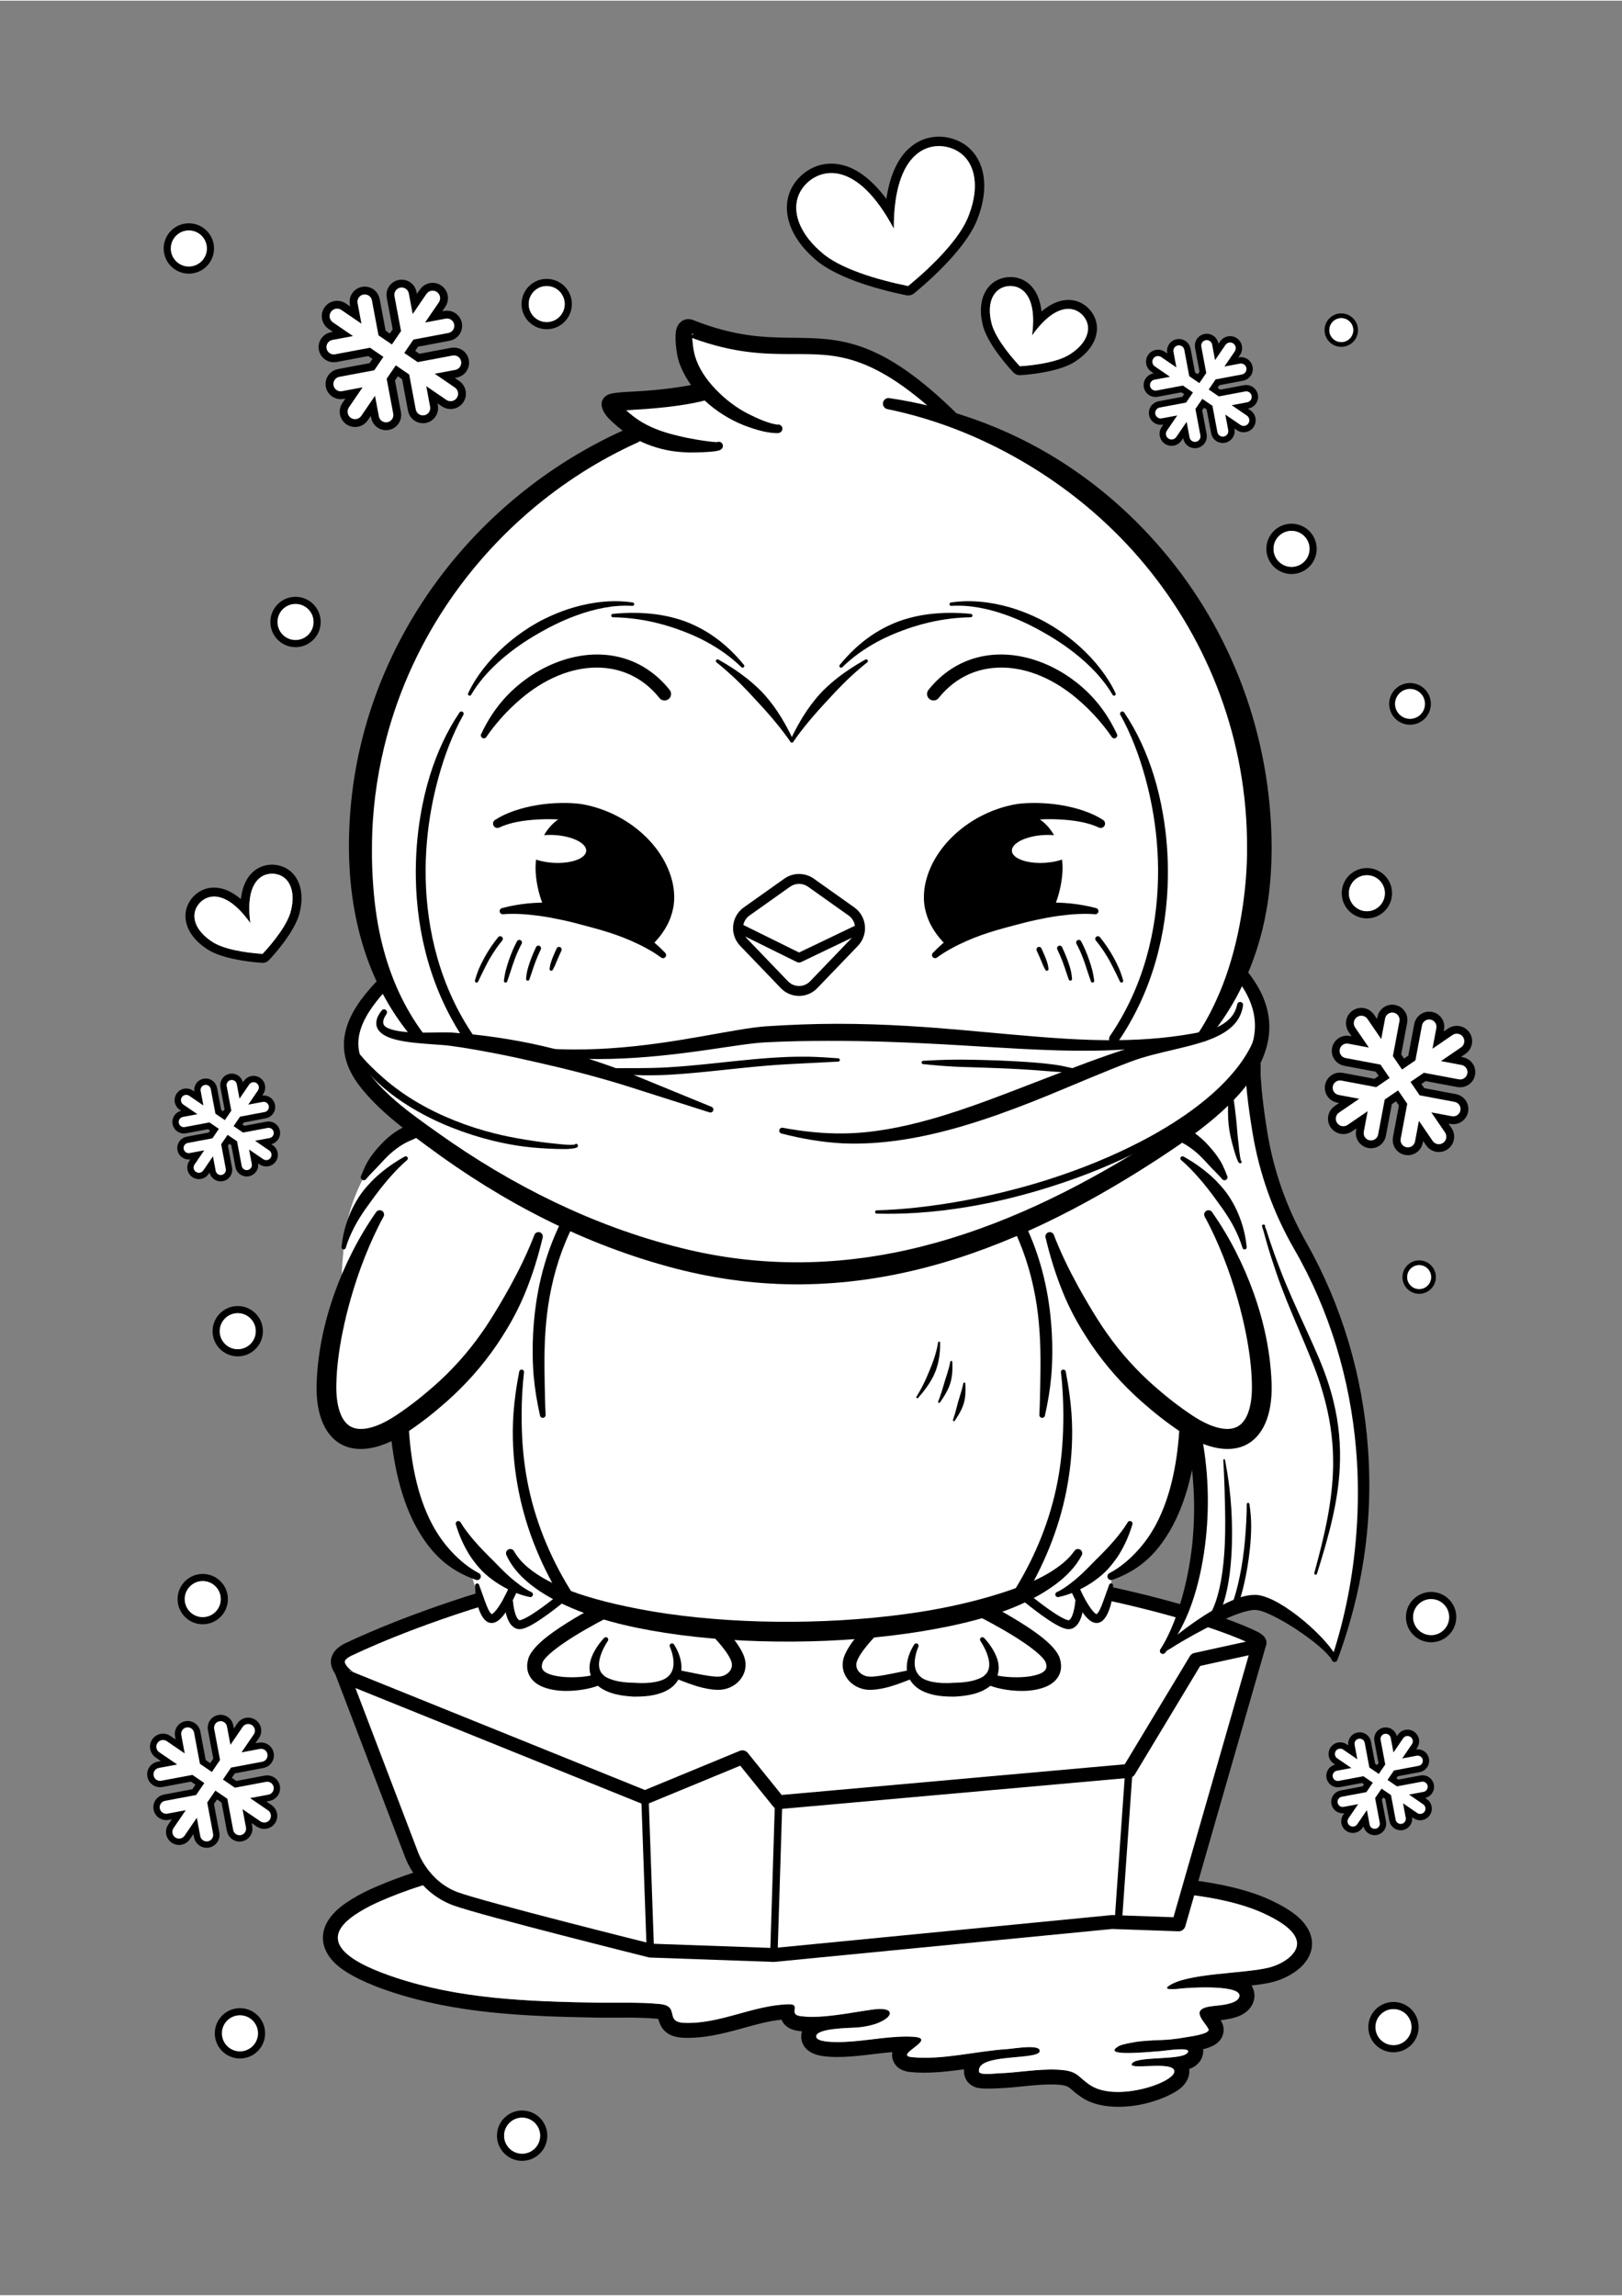 <?xml version="1.0" encoding="utf-8"?>
<!-- Generator: Adobe Illustrator 27.5.0, SVG Export Plug-In . SVG Version: 6.00 Build 0)  -->
<svg xmlns="http://www.w3.org/2000/svg" xmlns:xlink="http://www.w3.org/1999/xlink" viewBox="0 0 595.28 841.89" width="595" height="842" preserveAspectRatio="xMidYMid meet" data-scaled="true">
<rect x="0" y="0" width="595.28" height="841.89" fill="#808080" stroke="none"/>
<g>
	<path style="fill-rule:evenodd;clip-rule:evenodd;" d="M459.299,728.269c0.491,0.761,0.801,1.573,0.962,2.394
		c0.273,1.399,0.167,2.983-0.744,4.71c-0.859,1.63-2.441,3.091-4.674,4.05c-1.962,0.843-4.638,1.307-6.874,1.587
		c0.167,0.273,0.311,0.524,0.42,0.734c0.744,1.449,0.835,2.858,0.508,4.206c-0.299,1.237-1.03,2.59-2.528,3.69
		c-0.863,0.635-2.278,1.298-3.954,1.773c-0.284,0.081-0.578,0.158-0.877,0.231c0.09,0.724,0.034,1.497-0.19,2.323
		c-0.391,1.44-1.245,2.781-2.749,3.845c-0.554,0.393-1.286,0.764-2.166,1.09c0.046,0.385,0.058,0.772,0.041,1.163
		c-0.072,1.655-0.814,3.686-2.821,5.532c-2.659,2.444-9.011,5.32-16.062,6.547c-7.188,1.249-14.945,0.729-20.102-2.5
		c-1.866-1.17-3.096-2.231-4.156-3.163c-1.272-1.119-2.136-1.729-5.645-1.871c-7.088-0.287-14.042,1.126-21.106,1.365
		c-1.445,0.049-6.36,0.373-8.39-0.318c-2.874-0.979-4.083-3.042-4.346-5.104c-0.068-0.531-0.092-1.044-0.073-1.539
		c-6.695,0.909-13.428,1.64-19.781,0.985c-3.616-0.372-5.061-2.106-5.71-3.17c-0.764-1.252-1.053-2.625-0.788-4.122
		c-6.827,0.537-13.579,1.839-20.432,1.789c-1.275-0.009-4.033-0.072-6.197-0.53c-1.601-0.338-2.969-0.923-3.908-1.586
		c-2.088-1.471-2.991-3.46-2.892-5.716c0.023-0.528,0.108-1.063,0.263-1.592c-0.502-0.046-0.995-0.102-1.477-0.171
		c-3.527-0.503-4.964-2.158-5.781-3.541c-0.098-0.165-0.184-0.354-0.261-0.561c-5.016,0.492-9.915,1.95-14.841,3.306
		c-6.843,1.883-13.728,3.598-20.885,3.347c-5.014-0.177-7.034-2.097-8.233-3.839c-0.518-0.752-0.996-2.131-1.292-3.104
		c-7.563-0.753-15.601-0.327-23.246-0.473c-26.256-0.494-50.909-1.537-74.847-9.47c-7.862-2.606-16.064-6.213-20.448-10.407
		c-2.835-2.712-4.345-5.762-4.501-8.885c-0.199-3.969,1.771-8.802,8.702-13.478c2.696-1.818,5.648-3.455,8.811-4.886
		c3.88-1.753,18.9-8.257,32.5-9.966c25.395-3.19,92.522,2.084,118.298,1.672c20.724-0.331,41.583,0.83,62.287,1.21
		c21.831,0.401,43.523,0.295,65.268,1.714c17.308,1.13,37.65,2.642,52.23,9.532c3.378,1.596,7.166,3.693,9.899,6.142
		c2.54,2.275,4.23,4.91,4.798,7.658c0.696,3.374-0.354,6.759-2.935,9.661c-2.635,2.961-7.091,5.438-11.603,6.532
		C464.741,727.559,462.164,727.934,459.299,728.269L459.299,728.269z M169.211,688.389c-12.946,1.626-27.232,7.853-30.925,9.521
		c-2.873,1.298-5.555,2.783-8.003,4.435c-15.41,10.394,0.542,18.256,14.906,23.016c23.416,7.759,47.54,8.708,73.225,9.192
		c7.825,0.147,16.055-0.272,23.793,0.508c7.604,0.767,1.389,6.639,9.066,6.909c13.192,0.464,25.337-6.599,38.31-6.824
		c4.526-0.078-0.385,3.693,4.04,4.325c7.945,1.132,18.946-1.364,26.743-2.4c11.196-1.487,6.257,5.943-6.601,6.651
		c-2.523,0.138-14.094,0.281-14.222,3.183c-0.089,2.015,5.684,2.092,7.556,2.105c8.518,0.062,16.879-1.977,25.427-2.015
		c1.018-0.004,2.037,0.018,3.044,0.108c8.538,0.766-7.699,6.751-1.018,7.438c11.225,1.155,23.66-2.214,34.893-2.935
		c2.668-0.171,12.282-1.933,12.15,0.681c-0.178,3.565-23.193,0.647-22.311,7.57c0.179,1.396,5.725,0.682,7.108,0.635
		c7.201-0.244,14.29-1.656,21.515-1.364c8.1,0.328,7.323,2.628,12.491,5.866c10.401,6.516,34.123-2.343,30.15-6.174
		c-2.688-2.59-17.392,0.662-14.977-2.096c2.416-2.757,19.543-0.749,20.48-4.196c0.471-1.734-8.267-0.353-9.905-0.216
		c-8.434,0.702-21.829,1.793-15.475-1.864c1.243-0.716,6.592-1.598,7.591-1.694c8.185-0.786,8.842-0.093,16.923-1.499
		c1.378-0.239,9.229-1.24,8.322-3.005c-1.636-3.186-7.403-7.559,1.886-8.475c2.823-0.279,8.099-0.737,9.27-2.959
		c2.669-5.065-17.998-3.793-21.031-3.465c-0.759,0.082-7.271,0.909-4.786-0.881c6.689-4.822,27.437-4.506,36.631-6.735
		c5.674-1.375,11.352-5.426,10.458-9.754c-0.879-4.261-6.802-7.649-11.669-9.949c-14.018-6.625-33.604-7.931-50.244-9.017
		c-21.658-1.414-43.266-1.305-65.011-1.704c-20.64-0.378-41.438-1.539-62.098-1.209
		C261.267,690.512,194.479,685.213,169.211,688.389L169.211,688.389z"/>
	<path style="fill-rule:evenodd;clip-rule:evenodd;fill:#FFFFFF;" d="M169.211,688.389c-12.946,1.626-27.232,7.853-30.925,9.521
		c-2.873,1.298-5.555,2.783-8.003,4.435c-15.41,10.394,0.542,18.256,14.906,23.016c23.416,7.759,47.54,8.708,73.225,9.192
		c7.825,0.147,16.055-0.272,23.793,0.508c7.604,0.767,1.389,6.639,9.066,6.909c13.192,0.464,25.337-6.599,38.31-6.824
		c4.526-0.078-0.385,3.693,4.04,4.325c7.945,1.132,18.946-1.364,26.743-2.4c11.196-1.487,6.257,5.943-6.601,6.651
		c-2.523,0.138-14.094,0.281-14.222,3.183c-0.089,2.015,5.684,2.092,7.556,2.105c8.518,0.062,16.879-1.977,25.427-2.015
		c1.018-0.004,2.037,0.018,3.044,0.108c8.538,0.766-7.699,6.751-1.018,7.438c11.225,1.155,23.66-2.214,34.893-2.935
		c2.668-0.171,12.282-1.933,12.15,0.681c-0.178,3.565-23.193,0.647-22.311,7.57c0.179,1.396,5.725,0.682,7.108,0.635
		c7.201-0.244,14.29-1.656,21.515-1.364c8.1,0.328,7.323,2.628,12.491,5.866c10.401,6.516,34.123-2.343,30.15-6.174
		c-2.688-2.59-17.392,0.662-14.977-2.096c2.416-2.757,19.543-0.749,20.48-4.196c0.471-1.734-8.267-0.353-9.905-0.216
		c-8.434,0.702-21.829,1.793-15.475-1.864c1.243-0.716,6.592-1.598,7.591-1.694c8.185-0.786,8.842-0.093,16.923-1.499
		c1.378-0.239,9.229-1.24,8.322-3.005c-1.636-3.186-7.403-7.559,1.886-8.475c2.823-0.279,8.099-0.737,9.27-2.959
		c2.669-5.065-17.998-3.793-21.031-3.465c-0.759,0.082-7.271,0.909-4.786-0.881c6.689-4.822,27.437-4.506,36.631-6.735
		c5.674-1.375,11.352-5.426,10.458-9.754c-0.879-4.261-6.802-7.649-11.669-9.949c-14.018-6.625-33.604-7.931-50.244-9.017
		c-21.658-1.414-43.266-1.305-65.011-1.704c-20.64-0.378-41.438-1.539-62.098-1.209
		C261.267,690.512,194.479,685.213,169.211,688.389L169.211,688.389z"/>
	
		<path style="fill-rule:evenodd;clip-rule:evenodd;fill:#FFFFFF;stroke:#000000;stroke-width:5.092;stroke-linecap:round;stroke-linejoin:round;stroke-miterlimit:10;" d="
		M123.989,609.336l26.95,70.643c0,0,3.994,12.011,16.336,16.503c10.166,3.701,71.408,18.977,71.408,18.977l45.325,1.599
		l124.111-12.089l24.441,0.86l29.69-103.304"/>
	
		<path style="fill-rule:evenodd;clip-rule:evenodd;fill:#FFFFFF;stroke:#000000;stroke-width:5.092;stroke-linecap:round;stroke-linejoin:round;stroke-miterlimit:10;" d="
		M128.936,604.472c0,0,86.556-42.174,178.064-34.324c113.133,9.704,152.979,30.417,152.979,30.417
		c2.746,1.291,3.341,2.506-0.126,3.578l-20.984,4.599l-24.572,40.778l-128.54,11.487l-13.301-16.485l-35.757,14.757l-108.155-43.675
		C128.544,615.604,118.033,608.959,128.936,604.472"/>
	<path style="fill:none;stroke:#000000;stroke-width:2.706;stroke-linecap:round;stroke-linejoin:round;stroke-miterlimit:10;" d="
		M414.297,649.52l-3.897,55.531 M285.757,661.007l-1.749,56.052 M236.699,659.279l1.984,56.182"/>
	<path style="fill-rule:evenodd;clip-rule:evenodd;fill:#FFFFFF;" d="M347.659,151.679c-28.232-35.177-70.14-21.061-93.384-31.171
		c-3.536,3.923-2.487,11.339,3.957,22.865l-30.785,5.188l7.213,9.292c-68.719,37.243-124.055,102.933-92.959,202.469
		c0,0-22.286,15.797-9.42,33.475c12.866,17.678,21.614,20.524,21.614,20.524c-8.476,2.644-14.96,9.024-20.394,17.37
		c-4.662,8.866-6.868,17.471-7.369,25.714c-0.318,5.238-1.43,11.847,0,19.742c0,0-16.464,48.366,6.149,50.605l13.602-4.63
		c0.977,20.06,7.885,38.733,27.114,54.534c0,0,4.613,14.891,6.712,15.804c2.098,0.912,6.241-5.844,6.241-5.844
		s1.605,6.391,4.343,7.668c2.737,1.278,15.693-9.671,15.693-9.671l15.054,4.927c0,0-22.616,10.541-23.423,19.3
		c-0.806,8.76,18.537,7.117,21.73,6.57c19.434,8.941,26.551-2.099,29.288-2.464c19.525,7.299,24.265-0.398,22.258-5.415
		c-2.008-5.018-6.113-10.766-6.113-10.766h52.664c0,0-10.036,13.271-3.467,16.92c6.569,3.649,20.985,0,20.985,0
		s6.197,5.444,14.683,5.263c8.486-0.183,13.504-3.538,13.504-3.538s29.744,5.271,22.445-9.783
		c-3.633-7.492-23.54-16.087-23.54-16.087l14.061-4.927c0,0,12.317,9.909,16.332,9.671c4.015-0.237,4.653-9.671,4.653-9.671
		s4.014,8.608,5.93,8.017c1.916-0.591,5.385-15.974,5.385-15.974c18.281-12.107,28.335-29.125,27.761-52.484
		c7.361,19.324,5.743,45.065-8.186,79.596c0,0,24.752-19.312,33.205-17.151c12.705,3.246,28.74,20.915,28.74,20.915
		s17.098-55.843,7.672-98.744c-7.243-32.962-27.172-67.69-29.423-73.265c-6.152-15.234-6.989-47.007-6.989-47.007
		c2.86-13.26,1.33-24.732-6.073-33.81C474.22,253.676,433.441,188.738,347.659,151.679L347.659,151.679z"/>
	<path style="fill-rule:evenodd;clip-rule:evenodd;" d="M464.256,449.863c0.142,0.379,0.402,0.915,0.491,1.202l1.345,4.16
		c0.482,1.454,0.988,2.896,1.506,4.337c0.778,2.163,1.587,4.311,2.413,6.459c1.259,3.286,2.629,6.514,4.035,9.725
		c3.301,7.538,6.854,14.948,10.098,22.531c2.238,5.369,3.974,10.457,5.183,15.37c2.096,8.508,2.74,16.451,2.391,24.212
		c-0.581,12.929-4.008,25.358-8.383,39.314c-0.08,0.27-0.362,0.425-0.633,0.345c-0.269-0.079-0.423-0.362-0.344-0.631
		c3.821-13.933,6.681-26.321,6.897-39.103c0.128-7.531-0.702-15.188-2.781-23.425c-1.206-4.778-2.791-9.764-4.927-15.011
		c-3.035-7.66-6.424-15.141-9.478-22.773c-1.314-3.284-2.557-6.597-3.703-9.957c-0.621-1.824-1.232-3.648-1.819-5.48
		c-0.587-1.835-1.149-3.678-1.681-5.533l-1.175-4.238c-0.125-0.478-0.578-1.581-0.53-1.837c0.045-0.238,0.178-0.372,0.34-0.434
		c0.114-0.046,0.328-0.1,0.599,0.089C464.323,449.332,464.391,449.631,464.256,449.863L464.256,449.863z M464.205,449.717
		c0.03-0.06,0.037-0.106-0.027-0.097c-0.014,0.002,0.007,0.029,0.012,0.046C464.194,449.683,464.199,449.7,464.205,449.717
		L464.205,449.717z"/>
	<path style="fill-rule:evenodd;clip-rule:evenodd;" d="M449.57,535.442c0.008,0.013,0.014,0.03,0.019,0.052
		c0.03,0.154,0.097,0.47,0.184,0.938c0.301,1.619,0.915,5,1.446,9.443c0.267,2.236,0.506,4.735,0.673,7.407
		c0.336,5.378,0.387,11.438,0.022,17.391c-0.54,8.816-2.131,17.392-5.445,23.31c-0.402,0.708-1.304,0.957-2.013,0.554
		c-0.708-0.401-0.956-1.304-0.555-2.013c3.209-5.567,4.698-13.694,5.353-22.036c0.46-5.851,0.453-11.81,0.353-17.113
		c-0.05-2.649-0.117-5.134-0.188-7.362c-0.143-4.445-0.309-7.854-0.408-9.486c-0.029-0.473-0.046-0.794-0.055-0.95
		c-0.022-0.363,0.3-0.457,0.303-0.456c0.172,0,0.31,0.139,0.31,0.312C449.57,535.435,449.57,535.439,449.57,535.442L449.57,535.442z
		"/>
	<path style="fill-rule:evenodd;clip-rule:evenodd;" d="M457.554,551.692c-0.023-0.271,0.179-0.51,0.45-0.533
		c0.271-0.023,0.51,0.179,0.533,0.45c0.199,1.298,0.373,2.637,0.482,4.022c0.105,1.322,0.163,2.674,0.169,4.046
		c0.006,1.6-0.064,3.224-0.172,4.85c-0.159,2.428-0.428,4.861-0.757,7.233c-1.143,8.243-3.115,15.729-5.073,19.648
		c-0.266,0.531-0.913,0.747-1.444,0.481c-0.53-0.267-0.746-0.913-0.48-1.444c1.577-3.151,3.113-8.706,4.257-15.069
		c0.81-4.502,1.37-9.409,1.67-14.169c0.061-0.957,0.121-1.907,0.171-2.848c0.051-0.964,0.098-1.914,0.131-2.853
		C457.536,554.199,457.573,552.93,457.554,551.692L457.554,551.692z"/>
	<path style="fill-rule:evenodd;clip-rule:evenodd;" d="M455.408,425.595c-0.043-0.009-0.097-0.014-0.142-0.017
		c0.053,0.008,0.102,0.024,0.15,0.047c0.011,0.037,0.024,0.055,0.047,0.038c0.003-0.002,0.006-0.004,0.008-0.007
		c0.138,0.091,0.229,0.248,0.229,0.425c0,0.281-0.228,0.509-0.509,0.509c-0.151,0.015-0.32-0.061-0.505-0.229
		c-0.192-0.177-0.44-0.663-0.704-1.326c-0.719-1.814-1.575-5.086-1.674-5.418c-0.474-1.787-0.885-3.563-1.156-5.363
		c-0.18-1.201-0.309-2.406-0.38-3.613c-0.105-1.803-0.098-3.601-0.082-5.407c0.024-2.683,0.141-5.342,0.092-8.052
		c-0.027-0.279,0.177-0.529,0.455-0.557c0.279-0.029,0.529,0.175,0.558,0.454c0.55,2.984,0.989,5.928,1.365,8.906
		c0.168,1.328,0.328,2.65,0.471,3.981c0.095,0.878,0.178,1.756,0.257,2.637c0.078,0.875,0.143,1.751,0.221,2.629
		c0.115,1.307,0.227,2.613,0.414,3.929c0.044,0.381,0.389,4.574,0.834,6.151C455.383,425.403,455.393,425.52,455.408,425.595
		L455.408,425.595z M455.408,425.595c0.061,0.012,0.099,0.03,0.063,0.061c-0.018-0.011-0.036-0.021-0.055-0.031
		C455.414,425.617,455.41,425.606,455.408,425.595L455.408,425.595z"/>
	<path style="fill-rule:evenodd;clip-rule:evenodd;" d="M200.23,518.805c0.075,0.567-0.324,1.09-0.893,1.166
		c-0.568,0.074-1.09-0.325-1.166-0.894c-0.521-2.43-1.014-4.816-1.4-7.218c-0.395-2.455-0.704-4.886-0.914-7.311
		c-0.259-2.979-0.354-5.933-0.367-8.849c-0.02-4.524,0.232-8.961,0.696-13.302c1.359-12.707,4.722-24.598,10.348-35.534
		c0.573-1.112,1.941-1.55,3.053-0.977c1.112,0.572,1.549,1.94,0.976,3.053c-4.326,8.393-7.199,17.387-8.895,26.888
		c-1.461,8.183-1.933,16.74-1.84,25.646c0.018,1.714,0.032,3.438,0.062,5.178c0.03,1.721,0.064,3.447,0.108,5.195
		C200.059,514.151,200.107,516.456,200.23,518.805L200.23,518.805z"/>
	<path style="fill-rule:evenodd;clip-rule:evenodd;" d="M210.47,584.988c0.664,1.06,0.343,2.46-0.717,3.124
		c-1.06,0.664-2.46,0.343-3.124-0.717c-7.765-12.615-13.452-26.094-16.321-40.727c-1.377-7.024-2.15-14.313-2.109-21.891
		c0.012-2.172,0.098-4.367,0.26-6.585c0.361-4.948,1.081-9.993,2.099-15.174c0.076-0.484,0.529-0.816,1.013-0.74
		c0.484,0.075,0.815,0.529,0.74,1.012c-0.593,5.152-0.842,10.148-0.872,15.02c-0.013,2.168,0.022,4.306,0.092,6.422
		c0.245,7.339,1.077,14.38,2.545,21.159C197.126,559.973,202.774,572.918,210.47,584.988L210.47,584.988z"/>
	<path style="fill-rule:evenodd;clip-rule:evenodd;" d="M383.516,519.078c-0.075,0.568-0.598,0.968-1.166,0.894
		c-0.568-0.076-0.968-0.599-0.893-1.166c0.123-2.35,0.173-4.654,0.231-6.957c0.045-1.748,0.078-3.475,0.108-5.195
		c0.029-1.741,0.045-3.464,0.063-5.178c0.092-8.906-0.379-17.464-1.84-25.646c-1.697-9.501-4.57-18.494-8.896-26.888
		c-0.573-1.112-0.136-2.48,0.977-3.053c1.112-0.573,2.48-0.136,3.053,0.977c5.626,10.936,8.988,22.827,10.348,35.534
		c0.465,4.341,0.717,8.777,0.695,13.302c-0.013,2.916-0.107,5.869-0.365,8.849c-0.212,2.425-0.521,4.855-0.914,7.311
		C384.53,514.261,384.038,516.648,383.516,519.078L383.516,519.078z"/>
	<path style="fill-rule:evenodd;clip-rule:evenodd;" d="M375.059,587.395c-0.664,1.06-2.065,1.381-3.124,0.717
		c-1.06-0.664-1.381-2.064-0.717-3.124c7.695-12.069,13.344-25.015,16.393-39.097c1.47-6.779,2.301-13.82,2.545-21.159
		c0.071-2.116,0.105-4.254,0.093-6.422c-0.029-4.871-0.279-9.867-0.872-15.02c-0.075-0.482,0.257-0.937,0.739-1.012
		c0.484-0.076,0.939,0.256,1.014,0.74c1.018,5.181,1.738,10.226,2.099,15.174c0.162,2.218,0.249,4.413,0.26,6.585
		c0.041,7.578-0.732,14.866-2.108,21.891C388.512,561.301,382.823,574.78,375.059,587.395L375.059,587.395z"/>
	<path style="fill-rule:evenodd;clip-rule:evenodd;" d="M168.624,261.189c0.243-0.392,0.758-0.512,1.15-0.269
		c0.391,0.243,0.512,0.758,0.269,1.149c-1.93,3.382-3.665,7.15-5.255,11.212c-1.444,3.688-2.735,7.621-3.868,11.749
		c-0.956,3.487-1.807,7.109-2.506,10.844c-1.531,8.191-2.355,16.913-2.192,25.835c0.361,19.69,5.429,40.343,17.65,58.167
		c0.569,0.83,0.357,1.965-0.473,2.534c-0.83,0.568-1.965,0.356-2.534-0.473c-12.631-18.444-17.94-39.8-18.254-60.168
		c-0.12-7.823,0.479-15.502,1.713-22.802c0.874-5.165,2.04-10.147,3.507-14.844c1.312-4.2,2.853-8.172,4.568-11.864
		C164.285,268.202,166.395,264.502,168.624,261.189L168.624,261.189z"/>
	<path style="fill-rule:evenodd;clip-rule:evenodd;" d="M232.206,220.809c0.344,0.038,0.593,0.348,0.556,0.692
		c-0.038,0.345-0.348,0.594-0.692,0.556c-6.619-0.434-13.675,0.984-20.617,3.527c-2.602,0.952-5.185,2.058-7.723,3.299
		c-1.674,0.817-3.324,1.695-4.954,2.608c-1.632,0.914-3.244,1.863-4.817,2.859c-2.395,1.518-4.703,3.13-6.885,4.834
		c-5.94,4.639-10.939,9.91-14.147,15.494c-0.16,0.307-0.54,0.426-0.847,0.266c-0.307-0.16-0.427-0.539-0.267-0.846
		c2.84-6.052,7.489-12.013,13.31-17.242c2.15-1.932,4.464-3.752,6.901-5.433c1.604-1.106,3.262-2.15,4.969-3.11
		c1.706-0.959,3.461-1.833,5.242-2.628c2.703-1.206,5.463-2.24,8.249-3.051C217.882,220.48,225.372,219.766,232.206,220.809
		L232.206,220.809z"/>
	<path style="fill-rule:evenodd;clip-rule:evenodd;" d="M273.008,243.686c0.234,0.256,0.217,0.653-0.038,0.888
		c-0.256,0.234-0.653,0.217-0.887-0.038c-3.956-3.835-8.19-6.766-12.522-9.135c-1.827-1-3.665-1.895-5.52-2.697
		c-1.262-0.546-2.53-1.043-3.796-1.518c-1.288-0.482-2.572-0.94-3.862-1.357c-1.979-0.638-3.957-1.192-5.941-1.657
		c-5.222-1.223-10.422-1.858-15.461-1.936c-0.346,0.014-0.639-0.256-0.653-0.602c-0.014-0.346,0.255-0.639,0.602-0.653
		c5.173-0.503,10.587-0.549,16.066,0.205c2.128,0.292,4.256,0.715,6.375,1.276c1.393,0.369,2.779,0.799,4.149,1.309
		c1.35,0.502,2.683,1.082,3.998,1.727c1.927,0.943,3.822,2.014,5.657,3.249C265.434,235.615,269.387,239.248,273.008,243.686
		L273.008,243.686z"/>
	<path style="fill-rule:evenodd;clip-rule:evenodd;" d="M291.158,271.266c0.172,0.301,0.068,0.685-0.232,0.857
		c-0.301,0.173-0.685,0.069-0.857-0.232c-1.684-2.451-3.445-4.71-5.231-6.897c-1.228-1.504-2.476-2.937-3.723-4.349
		c-1.275-1.443-2.569-2.828-3.848-4.201c-0.869-0.934-1.717-1.871-2.578-2.786c-1.841-1.956-3.697-3.828-5.626-5.611
		c-1.982-1.831-3.973-3.585-6.071-5.229c-0.288-0.192-0.367-0.582-0.175-0.871c0.192-0.288,0.582-0.367,0.871-0.175
		c3.548,2,6.981,4.197,10.258,6.767c1.289,1.011,2.541,2.081,3.759,3.214c0.801,0.745,1.585,1.517,2.34,2.327
		c0.745,0.8,1.459,1.637,2.155,2.499c1.025,1.269,2.014,2.586,2.948,3.97C287.372,263.844,289.323,267.419,291.158,271.266
		L291.158,271.266z"/>
	<path style="fill-rule:evenodd;clip-rule:evenodd;" d="M411.183,262.069c-0.244-0.391-0.123-0.906,0.269-1.149
		c0.392-0.243,0.907-0.123,1.15,0.269c2.23,3.313,4.339,7.013,6.224,11.07c1.717,3.692,3.257,7.664,4.568,11.864
		c1.467,4.697,2.633,9.679,3.507,14.844c1.234,7.3,1.834,14.979,1.713,22.802c-0.314,20.368-5.622,41.724-18.254,60.168
		c-0.568,0.829-1.704,1.041-2.534,0.473c-0.829-0.569-1.042-1.704-0.473-2.534c12.222-17.824,17.29-38.477,17.65-58.167
		c0.163-8.922-0.66-17.644-2.192-25.835c-0.698-3.735-1.548-7.357-2.506-10.844c-1.133-4.128-2.424-8.061-3.868-11.749
		C414.847,269.219,413.111,265.451,411.183,262.069L411.183,262.069z"/>
	<path style="fill-rule:evenodd;clip-rule:evenodd;" d="M349.155,222.057c-0.344,0.038-0.653-0.211-0.691-0.556
		c-0.037-0.344,0.212-0.654,0.557-0.692c6.833-1.043,14.324-0.329,21.721,1.825c2.786,0.811,5.548,1.845,8.249,3.051
		c1.781,0.795,3.536,1.669,5.242,2.628c1.707,0.96,3.366,2.004,4.969,3.11c2.438,1.681,4.752,3.501,6.901,5.433
		c5.821,5.229,10.471,11.19,13.31,17.242c0.16,0.307,0.041,0.686-0.267,0.846c-0.307,0.16-0.685,0.041-0.846-0.266
		c-3.209-5.584-8.208-10.855-14.148-15.494c-2.182-1.704-4.488-3.316-6.885-4.834c-1.573-0.996-3.184-1.945-4.817-2.859
		c-1.63-0.913-3.279-1.791-4.952-2.608c-2.539-1.241-5.122-2.347-7.724-3.299C362.831,223.041,355.775,221.623,349.155,222.057
		L349.155,222.057z"/>
	<path style="fill-rule:evenodd;clip-rule:evenodd;" d="M309.144,244.536c-0.235,0.255-0.632,0.272-0.887,0.038
		c-0.256-0.235-0.273-0.632-0.038-0.888c3.62-4.438,7.574-8.071,11.833-10.938c1.834-1.235,3.729-2.306,5.656-3.249
		c1.314-0.645,2.647-1.225,3.998-1.727c1.369-0.51,2.757-0.94,4.148-1.309c2.119-0.561,4.247-0.984,6.375-1.276
		c5.48-0.753,10.895-0.708,16.067-0.205c0.346,0.014,0.615,0.307,0.601,0.653c-0.014,0.346-0.306,0.616-0.651,0.602
		c-5.04,0.078-10.239,0.713-15.463,1.936c-1.983,0.465-3.962,1.019-5.94,1.657c-1.289,0.416-2.574,0.874-3.862,1.357
		c-1.266,0.475-2.534,0.972-3.796,1.518c-1.854,0.802-3.693,1.697-5.52,2.697C317.333,237.77,313.099,240.701,309.144,244.536
		L309.144,244.536z"/>
	<path style="fill-rule:evenodd;clip-rule:evenodd;" d="M291.158,271.891c-0.173,0.301-0.557,0.405-0.857,0.232
		c-0.301-0.172-0.405-0.556-0.232-0.857c1.835-3.847,3.786-7.422,6.009-10.717c0.934-1.384,1.923-2.701,2.948-3.97
		c0.696-0.862,1.41-1.699,2.155-2.499c0.755-0.809,1.539-1.582,2.34-2.327c1.219-1.133,2.47-2.203,3.76-3.214
		c3.276-2.57,6.71-4.767,10.259-6.767c0.287-0.192,0.678-0.113,0.869,0.175c0.192,0.289,0.113,0.679-0.175,0.871
		c-2.098,1.644-4.089,3.398-6.07,5.229c-1.93,1.783-3.785,3.655-5.625,5.611c-0.862,0.915-1.71,1.852-2.579,2.786
		c-1.279,1.373-2.573,2.758-3.848,4.201c-1.248,1.412-2.496,2.845-3.724,4.349C294.602,267.181,292.841,269.44,291.158,271.891
		L291.158,271.891z"/>
	<path style="fill-rule:evenodd;clip-rule:evenodd;" d="M194.299,359.074c-0.068,0.339-0.398,0.557-0.737,0.489
		c-0.338-0.069-0.557-0.399-0.488-0.737c0.079-0.78,0.156-1.583,0.325-2.425c0.153-0.761,0.383-1.54,0.636-2.354
		c0.629-2.032,1.517-4.256,2.681-6.769c0.227-0.484,0.805-0.692,1.289-0.464c0.483,0.227,0.691,0.805,0.464,1.288
		c-0.734,1.543-1.346,2.978-1.87,4.318c-0.558,1.425-0.979,2.755-1.381,3.984c-0.151,0.46-0.31,0.898-0.459,1.331
		C194.601,358.197,194.44,358.634,194.299,359.074L194.299,359.074z"/>
	<path style="fill-rule:evenodd;clip-rule:evenodd;" d="M202.915,355.502c-0.104,0.329-0.455,0.512-0.784,0.409
		c-0.329-0.104-0.513-0.455-0.409-0.784c0.067-0.464,0.122-0.926,0.231-1.41c0.068-0.302,0.161-0.602,0.26-0.907
		c0.512-1.576,1.236-3.243,2.073-5.075c0.227-0.484,0.805-0.692,1.289-0.465c0.483,0.228,0.691,0.805,0.464,1.289
		c-0.664,1.381-1.216,2.682-1.721,3.894c-0.243,0.581-0.451,1.15-0.697,1.683C203.396,354.621,203.137,355.05,202.915,355.502
		L202.915,355.502z"/>
	<path style="fill-rule:evenodd;clip-rule:evenodd;" d="M186.154,359.79c-0.08,0.336-0.418,0.544-0.753,0.464
		c-0.336-0.081-0.543-0.418-0.463-0.754c0.137-0.902,0.269-1.771,0.441-2.618c0.076-0.377,0.161-0.746,0.254-1.11
		c0.327-1.281,0.714-2.488,1.103-3.635c0.906-2.674,1.922-5.004,3.008-7.028c0.254-0.47,0.843-0.645,1.313-0.39
		c0.47,0.255,0.645,0.843,0.39,1.313c-0.862,1.576-1.666,3.353-2.429,5.336c-0.597,1.551-1.128,3.24-1.708,5.039
		c-0.18,0.556-0.375,1.115-0.571,1.69C186.549,358.654,186.347,359.211,186.154,359.79L186.154,359.79z"/>
	<path style="fill-rule:evenodd;clip-rule:evenodd;" d="M175.497,359.862c-0.119,0.324-0.479,0.489-0.803,0.37
		c-0.324-0.12-0.489-0.479-0.37-0.803c0.298-1.021,0.604-2.023,0.962-3.005c0.156-0.426,0.322-0.845,0.499-1.259
		c0.597-1.399,1.28-2.742,1.998-4.05c1.47-2.679,3.158-5.178,5.045-7.505c0.338-0.414,0.948-0.476,1.362-0.138
		c0.414,0.338,0.476,0.949,0.138,1.363c-1.468,1.786-2.802,3.686-4.024,5.687c-1.079,1.768-2.033,3.632-2.966,5.544
		c-0.306,0.627-0.622,1.252-0.929,1.888C176.102,358.587,175.791,359.215,175.497,359.862L175.497,359.862z"/>
	<path style="fill-rule:evenodd;clip-rule:evenodd;" d="M178.522,270.107c-0.299,0.526-0.969,0.709-1.495,0.41
		c-0.525-0.3-0.708-0.97-0.409-1.495c1.203-2.539,2.526-4.945,4.027-7.204c1.565-2.356,3.292-4.533,5.154-6.527
		c2.34-2.505,4.906-4.688,7.567-6.595c4.278-3.065,8.872-5.344,13.52-6.825c14.104-4.495,28.839-1.524,38.874,11.01
		c0.825,1.031,0.657,2.537-0.374,3.362c-1.031,0.824-2.537,0.656-3.361-0.374c-8.686-10.874-21.465-13.303-33.712-9.479
		c-4.901,1.531-9.703,4.069-14.195,7.421c-1.83,1.364-3.604,2.862-5.334,4.469c-1.874,1.74-3.691,3.594-5.424,5.6
		C181.666,265.842,180.024,267.881,178.522,270.107L178.522,270.107z"/>
	<path style="fill-rule:evenodd;clip-rule:evenodd;" d="M183.327,303.338c-0.772,0.429-1.748,0.151-2.177-0.621
		c-0.429-0.772-0.151-1.748,0.621-2.177c4.078-2.641,9.584-4.395,15.135-5.344c5.996-1.025,11.983-1.005,16.141-0.475
		c6.745,1.078,13.377,3.842,18.955,7.852c5.894,4.236,10.621,9.839,13.22,16.045c1.321,3.154,2.154,6.472,2.21,9.858
		c0.024,1.449-0.057,2.909-0.347,4.361c-0.455,2.281-1.215,4.529-2.43,6.724c-1.066,1.926-2.366,3.766-4.04,5.572
		c-0.502,0.726-1.5,0.908-2.227,0.405c-0.726-0.502-0.908-1.5-0.405-2.227c1.998-3.863,2.583-7.585,2.668-11.19
		c0.038-1.663-0.067-3.282-0.333-4.884c-0.626-3.78-2.212-7.373-4.518-10.639c-3.226-4.57-7.807-8.468-13.008-11.271
		c-3.437-1.853-7.121-3.279-10.901-4.017c-3.653-0.818-8.971-1.192-14.395-0.89C192.428,300.702,187.287,301.47,183.327,303.338
		L183.327,303.338z"/>
	<path style="fill-rule:evenodd;clip-rule:evenodd;" d="M245.506,329.815c-6.344-13.424-13.784-22.466-22.169-27.732
		c-0.661-0.174-1.455-1.061-2.068-1.397c-3.206-1.757-6.715-3.062-10.411-2.564c-9.972,1.347-14.803,12.531-14.279,21.449
		c0.282,4.814,1.476,9.727,3.585,14.148c11.346,1.612,25.043,5.747,36.418,12.521C241.893,342.948,245.545,337.353,245.506,329.815
		L245.506,329.815z"/>
	<path style="fill-rule:evenodd;clip-rule:evenodd;fill:#FFFFFF;" d="M203.62,306.145c6.536,0.414,11.698,3.028,11.521,5.836
		c-0.178,2.808-5.628,4.752-12.164,4.339c-6.537-0.413-11.699-3.028-11.522-5.836C191.633,307.676,197.082,305.732,203.62,306.145
		L203.62,306.145z"/>
	<path style="fill-rule:evenodd;clip-rule:evenodd;" d="M184.717,335.188c-0.623,0.11-1.218-0.307-1.327-0.93
		c-0.11-0.622,0.307-1.217,0.929-1.326c5.687-1.535,12.291-2.273,19.275-1.943c2.562,0.121,5.151,0.43,7.747,0.873
		c1.702,0.291,3.404,0.648,5.084,1.102c1.675,0.453,3.327,0.998,4.95,1.611c2.452,0.925,4.837,1.983,7.129,3.188
		c5.989,3.151,11.301,7.064,15.571,11.552c0.474,0.419,0.519,1.144,0.1,1.617c-0.419,0.474-1.143,0.519-1.617,0.1
		c-3.183-2.331-6.785-4.233-10.638-5.955c-3.627-1.622-7.461-2.938-11.396-4.095c-1.852-0.545-3.723-1.029-5.588-1.534
		c-2.823-0.764-5.638-1.502-8.443-2.104c-2.918-0.627-5.779-1.183-8.603-1.561C193.221,335.157,188.796,334.862,184.717,335.188
		L184.717,335.188z"/>
	<path style="fill-rule:evenodd;clip-rule:evenodd;" d="M393.435,358.826c0.068,0.338-0.15,0.668-0.489,0.737
		c-0.338,0.068-0.668-0.15-0.736-0.489c-0.142-0.44-0.303-0.877-0.46-1.339c-0.148-0.433-0.308-0.871-0.458-1.331
		c-0.402-1.229-0.823-2.559-1.382-3.984c-0.525-1.34-1.136-2.775-1.869-4.318c-0.228-0.483-0.02-1.061,0.464-1.288
		c0.483-0.228,1.061-0.02,1.289,0.464c1.164,2.513,2.052,4.737,2.681,6.769c0.252,0.814,0.483,1.593,0.636,2.354
		C393.279,357.243,393.356,358.046,393.435,358.826L393.435,358.826z"/>
	<path style="fill-rule:evenodd;clip-rule:evenodd;" d="M384.788,355.127c0.104,0.329-0.08,0.68-0.409,0.784
		c-0.329,0.103-0.681-0.08-0.784-0.409c-0.222-0.452-0.482-0.881-0.706-1.366c-0.246-0.533-0.455-1.102-0.697-1.683
		c-0.505-1.212-1.057-2.513-1.721-3.894c-0.229-0.484-0.021-1.061,0.464-1.289c0.484-0.227,1.061-0.019,1.289,0.465
		c0.837,1.832,1.561,3.499,2.073,5.075c0.099,0.305,0.191,0.605,0.26,0.907C384.666,354.201,384.72,354.663,384.788,355.127
		L384.788,355.127z"/>
	<path style="fill-rule:evenodd;clip-rule:evenodd;" d="M401.571,359.5c0.08,0.336-0.127,0.673-0.463,0.754
		c-0.335,0.08-0.673-0.128-0.753-0.464c-0.192-0.579-0.395-1.136-0.585-1.693c-0.196-0.575-0.392-1.134-0.571-1.69
		c-0.58-1.799-1.11-3.488-1.708-5.039c-0.763-1.983-1.567-3.76-2.429-5.336c-0.255-0.47-0.08-1.058,0.391-1.313
		c0.47-0.255,1.058-0.08,1.313,0.39c1.086,2.024,2.102,4.354,3.008,7.028c0.39,1.147,0.776,2.354,1.104,3.635
		c0.093,0.364,0.178,0.733,0.254,1.11C401.302,357.729,401.435,358.598,401.571,359.5L401.571,359.5z"/>
	<path style="fill-rule:evenodd;clip-rule:evenodd;" d="M412.185,359.429c0.119,0.324-0.047,0.683-0.37,0.803
		c-0.324,0.119-0.684-0.046-0.803-0.37c-0.295-0.647-0.606-1.275-0.912-1.908c-0.307-0.636-0.623-1.261-0.929-1.888
		c-0.935-1.912-1.888-3.776-2.966-5.544c-1.223-2.001-2.557-3.901-4.025-5.687c-0.338-0.414-0.277-1.025,0.137-1.363
		c0.415-0.338,1.025-0.276,1.363,0.138c1.887,2.327,3.575,4.826,5.045,7.505c0.718,1.308,1.401,2.651,1.998,4.05
		c0.177,0.414,0.343,0.832,0.499,1.259C411.582,357.406,411.888,358.408,412.185,359.429L412.185,359.429z"/>
	<path style="fill-rule:evenodd;clip-rule:evenodd;" d="M409.891,269.022c0.299,0.525,0.116,1.195-0.41,1.495
		c-0.524,0.299-1.195,0.116-1.494-0.41c-1.502-2.226-3.143-4.265-4.838-6.227c-1.732-2.006-3.55-3.86-5.424-5.6
		c-1.73-1.607-3.505-3.105-5.334-4.469c-4.493-3.352-9.294-5.89-14.195-7.421c-12.247-3.824-25.025-1.395-33.712,9.479
		c-0.824,1.03-2.33,1.198-3.36,0.374c-1.031-0.825-1.199-2.331-0.374-3.362c10.034-12.534,24.77-15.505,38.873-11.01
		c4.648,1.481,9.242,3.76,13.52,6.825c2.661,1.907,5.227,4.09,7.567,6.595c1.861,1.994,3.589,4.171,5.153,6.527
		C407.364,264.078,408.686,266.483,409.891,269.022L409.891,269.022z"/>
	<path style="fill-rule:evenodd;clip-rule:evenodd;" d="M404.738,300.54c0.772,0.429,1.051,1.405,0.621,2.177
		c-0.429,0.772-1.404,1.05-2.177,0.621c-3.961-1.868-9.101-2.636-14.169-2.918c-5.424-0.302-10.742,0.072-14.396,0.89
		c-3.78,0.738-7.464,2.164-10.9,4.017c-5.202,2.803-9.782,6.701-13.008,11.271c-2.307,3.266-3.893,6.859-4.519,10.639
		c-0.266,1.602-0.372,3.221-0.333,4.884c0.085,3.605,0.67,7.327,2.668,11.19c0.503,0.727,0.321,1.725-0.405,2.227
		c-0.727,0.504-1.725,0.321-2.228-0.405c-1.674-1.806-2.973-3.646-4.039-5.572c-1.215-2.195-1.975-4.443-2.43-6.724
		c-0.29-1.452-0.372-2.912-0.347-4.361c0.056-3.386,0.889-6.704,2.209-9.858c2.599-6.206,7.326-11.809,13.221-16.045
		c5.578-4.01,12.21-6.774,18.954-7.852c4.159-0.53,10.146-0.55,16.142,0.475C395.154,296.145,400.66,297.899,404.738,300.54
		L404.738,300.54z"/>
	<path style="fill-rule:evenodd;clip-rule:evenodd;" d="M341.004,329.815c6.344-13.424,13.784-22.466,22.167-27.732
		c0.662-0.174,1.455-1.061,2.068-1.397c3.205-1.757,6.716-3.062,10.411-2.564c9.973,1.347,14.804,12.531,14.279,21.449
		c-0.282,4.814-1.477,9.727-3.585,14.148c-11.347,1.612-25.043,5.747-36.418,12.521
		C344.616,342.948,340.964,337.353,341.004,329.815L341.004,329.815z"/>
	<path style="fill-rule:evenodd;clip-rule:evenodd;fill:#FFFFFF;" d="M382.89,306.145c-6.536,0.414-11.699,3.028-11.521,5.836
		c0.178,2.808,5.629,4.752,12.164,4.339c6.536-0.413,11.699-3.028,11.521-5.836C394.877,307.676,389.426,305.732,382.89,306.145
		L382.89,306.145z"/>
	<path style="fill-rule:evenodd;clip-rule:evenodd;" d="M402.189,332.931c0.623,0.109,1.04,0.704,0.93,1.326
		c-0.109,0.623-0.703,1.04-1.326,0.93c-4.08-0.325-8.504-0.03-13.174,0.595c-2.823,0.378-5.684,0.934-8.602,1.561
		c-2.806,0.602-5.62,1.34-8.443,2.104c-1.864,0.505-3.735,0.989-5.589,1.534c-3.934,1.157-7.768,2.473-11.396,4.095
		c-3.853,1.722-7.454,3.624-10.638,5.955c-0.474,0.419-1.197,0.374-1.616-0.1c-0.419-0.473-0.374-1.198,0.099-1.617
		c4.271-4.488,9.583-8.401,15.571-11.552c2.293-1.205,4.678-2.263,7.129-3.188c1.624-0.613,3.275-1.158,4.951-1.611
		c1.68-0.454,3.382-0.811,5.084-1.102c2.596-0.443,5.185-0.752,7.747-0.873C389.899,330.658,396.504,331.396,402.189,332.931
		L402.189,332.931z"/>
	<path style="fill:none;stroke:#000000;stroke-width:3.281;stroke-linecap:round;stroke-linejoin:round;stroke-miterlimit:10;" d="
		M186.637,587.563c0,0,0.58,8.253,4.039,8.317c3.458,0.065,15.009-9.463,15.009-9.463"/>
	<path style="fill-rule:evenodd;clip-rule:evenodd;" d="M180.45,592.001c0.28-0.035,0.531-0.304,0.835-0.587
		c0.626-0.582,1.246-1.406,1.844-2.307c2.053-3.094,3.753-7.123,3.753-7.123c0.35-0.835,1.312-1.229,2.147-0.878
		c0.835,0.35,1.228,1.312,0.878,2.146c0,0-2.315,5.522-4.913,8.901c-0.818,1.067-1.68,1.927-2.497,2.441
		c-0.679,0.425-1.354,0.642-1.993,0.658c-0.77,0.021-1.522-0.24-2.21-0.811c-0.744-0.617-1.458-1.666-2.037-2.971
		c-0.332-0.747-0.647-1.575-0.895-2.438c-0.233-0.812-0.428-1.645-0.568-2.453c-0.155-0.891-0.255-1.73-0.314-2.472
		c-0.12-1.49-0.099-2.495-0.099-2.495c-0.066-0.409,0.213-0.795,0.623-0.861c0.409-0.065,0.795,0.213,0.861,0.623
		c0,0,0.345,0.935,0.842,2.323c0.246,0.689,0.534,1.465,0.827,2.3c0.344,0.981,0.704,2.016,1.1,2.978
		c0.407,0.987,0.828,1.898,1.319,2.541c0.118,0.152,0.239,0.287,0.364,0.393C180.354,591.942,180.415,591.981,180.45,592.001
		L180.45,592.001z"/>
	<path style="fill-rule:evenodd;clip-rule:evenodd;" d="M155.122,378.616c0.705,0.886,0.558,2.177-0.328,2.882
		c-0.886,0.705-2.178,0.557-2.882-0.329c-7.882-9.175-14.091-20.065-18.239-32.975c-2.201-6.847-3.809-14.255-4.74-22.257
		c-0.561-4.817-0.819-9.852-0.883-15.1c-0.013-13.459,1.572-26.565,4.665-39.118c4.788-19.43,13.08-37.555,24.081-53.701
		c18.477-27.118,44.63-48.651,74.771-61.617c1.565-0.69,3.398,0.02,4.087,1.585c0.69,1.565-0.02,3.396-1.585,4.087
		c-28.682,12.966-53.307,34.118-70.662,60.382c-10.243,15.5-17.92,32.794-22.398,51.29c-2.886,11.917-4.484,24.327-4.496,37.092
		c-0.061,4.973,0.136,9.741,0.486,14.323c0.576,7.553,1.652,14.582,3.297,21.142C143.407,358.712,148.361,369.422,155.122,378.616
		L155.122,378.616z"/>
	<path style="fill-rule:evenodd;clip-rule:evenodd;" d="M325.728,149.872c-1.115-0.197-1.86-1.263-1.662-2.378
		c0.198-1.114,1.264-1.859,2.378-1.661c19.742,2.951,38.447,9.257,55.29,18.659c17.246,9.626,32.506,22.442,45.205,37.452
		c24.83,29.347,39.648,67.423,39.761,108.893c-0.032,7.882-0.593,15.448-1.846,22.6c-0.896,5.128-2.113,10.045-3.625,14.717
		c-2.024,6.254-4.532,12.064-7.435,17.405c-3.141,5.777-6.72,10.956-10.626,15.563c-0.679,0.906-1.965,1.091-2.871,0.413
		c-0.907-0.679-1.092-1.965-0.413-2.872c3.136-4.771,5.823-10.074,8.184-15.826c2.163-5.266,3.932-10.905,5.394-16.886
		c1.09-4.457,1.971-9.093,2.665-13.906c0.971-6.74,1.583-13.816,1.552-21.208c0.107-39.346-13.984-75.368-37.183-103.513
		c-11.932-14.474-26.303-26.798-42.401-36.588C362.174,161.055,344.616,153.752,325.728,149.872L325.728,149.872z"/>
	<path style="fill-rule:evenodd;clip-rule:evenodd;" d="M229.808,150.314c0.575,0.51,1.094,0.933,1.409,1.202
		c3.072,2.642,6.545,4.529,10.222,5.927c1.892,0.719,3.837,1.298,5.813,1.811c2.004,0.521,4.014,1.016,6.072,1.362
		c2.539,0.513,7.241,1.254,9.322,1.332c0.104,0.004,0.231,0.042,0.33,0.065c-0.045,0.045-0.092,0.1-0.132,0.144
		c0.062-0.049,0.128-0.093,0.197-0.132c0.065,0.01,0.107,0.004,0.101-0.043c0-0.003,0-0.006-0.001-0.008
		c0.314-0.147,0.68-0.189,1.041-0.092c0.812,0.217,1.295,1.054,1.077,1.866c-0.047,0.348-0.322,0.672-0.782,1.017
		c-0.227,0.17-0.784,0.338-1.598,0.485c-2.197,0.398-7.31,0.546-10.089,0.527c-2.286-0.09-4.553-0.264-6.792-0.638
		c-2.292-0.384-4.532-0.985-6.712-1.73c-4.442-1.518-8.591-3.785-12.311-6.872c-0.919-0.772-3.187-2.624-4.554-4.403
		c-1.168-1.519-1.698-3.12-1.626-4.373c0.058-1.014,0.724-2.732,3.05-3.455c2.158-0.67,8.038-0.855,8.956-0.904
		c4.277-0.216,9.744-0.684,14.945-1.413c3.483-0.488,6.845-1.091,9.63-1.83c1.774-0.472,3.597,0.584,4.07,2.358
		c0.473,1.773-0.584,3.597-2.357,4.069c-3.011,0.806-6.646,1.479-10.413,2.011c-5.407,0.764-11.092,1.243-15.539,1.466
		C232.806,150.079,231.342,150.192,229.808,150.314L229.808,150.314z M262.976,162.013c0.078-0.08,0.15-0.13,0.165-0.039
		c-0.034,0.016-0.067,0.033-0.1,0.051C263.021,162.022,262.999,162.018,262.976,162.013L262.976,162.013z M262.733,162.252
		c-0.155,0.112-0.24,0.258-0.303,0.407C262.51,162.505,262.613,162.368,262.733,162.252L262.733,162.252z"/>
	<path style="fill-rule:evenodd;clip-rule:evenodd;" d="M254.017,123.762c0.055,0.434,0.121,0.884,0.145,1.239
		c0.134,2.063,0.563,4.273,0.894,5.351c1.311,4.506,4.143,8.648,7.577,12.235c3.578,3.738,7.787,6.923,12.022,9.029l0.749,0.377
		c1.572,0.77,3.198,1.532,4.875,2.169c1.589,0.604,3.2,1.121,4.855,1.38c-0.07,0.037-0.148,0.088-0.224,0.142
		c0.103-0.055,0.213-0.097,0.327-0.127c0,0.001,0,0.001,0.001,0.001c0.028,0.004,0.146,0.096,0.154,0.03
		c0.003-0.026,0.002-0.046-0.002-0.062c0.202-0.03,0.412-0.021,0.621,0.035c0.813,0.218,1.296,1.054,1.078,1.866
		c-0.098,0.503-0.458,0.848-0.96,1.096c-0.327,0.163-0.97,0.148-1.161,0.144c-1.574-0.035-3.14-0.26-4.698-0.598
		c-2.259-0.489-4.463-1.255-6.588-2.027l-0.869-0.326c-4.918-1.982-9.988-5.077-14.224-9.041c-4.365-4.085-7.763-9.107-9.513-14.479
		c-0.759-2.449-1.756-9.212-0.699-12.13c0.475-1.314,1.275-2.194,2.191-2.695c1.022-0.559,2.306-0.79,3.904-0.157
		c15.4,6.124,26.31,6.355,36.163,6.466c8.748,0.098,16.715,0.131,26.003,3.499c9.549,3.463,20.542,10.478,35.216,25.033
		c0.996,0.974,1.014,2.574,0.04,3.57c-0.974,0.997-2.573,1.015-3.57,0.041c-14.081-13.566-24.504-20.15-33.582-23.304
		c-8.647-3.004-16.036-2.846-24.143-2.854C280.537,129.654,269.442,129.45,254.017,123.762L254.017,123.762z M285.134,155.542
		c0.131-0.071,0.236-0.096,0.256-0.016c-0.052,0.008-0.103,0.018-0.153,0.031C285.203,155.552,285.167,155.547,285.134,155.542
		L285.134,155.542z M284.427,156.082c-0.038,0.044-0.071,0.091-0.101,0.141C284.356,156.174,284.391,156.127,284.427,156.082
		L284.427,156.082z M253.936,122.7c0.299-0.173,0.609-0.394,0.355-0.486C254.039,122.122,253.948,122.338,253.936,122.7
		L253.936,122.7z"/>
	<path style="fill-rule:evenodd;clip-rule:evenodd;" d="M137.837,360.228c0.886-0.963,2.387-1.026,3.35-0.141
		c0.963,0.885,1.026,2.386,0.141,3.349c-4.545,5.056-8.152,10.162-9.39,15.513c-1.17,5.062-0.018,10.293,4.514,15.877
		c2.651,3.272,5.665,6.212,8.863,8.959c4.914,4.224,10.271,7.981,15.5,11.703c13.523,9.642,27.744,18.154,42.629,25.293
		c14.794,7.095,30.251,12.827,46.395,16.836c15.113,3.81,29.878,5.416,44.322,5.288c15.105-0.134,29.863-2.202,44.328-5.852
		c28.467-7.184,55.79-20.412,82.151-36.939c12.954-8.076,29.963-18.975,36.939-32.431c4.486-8.654,4.513-18.366-3.896-29.023
		c-0.821-1.018-0.661-2.512,0.357-3.333c1.018-0.822,2.512-0.661,3.333,0.357c10.271,12.464,10.211,24.063,5.084,34.465
		c-7.115,14.437-24.755,26.578-38.34,35.423c-26.772,17.338-54.571,31.387-83.677,39.051c-15.05,3.963-30.45,6.23-46.208,6.371
		c-15.109,0.135-30.543-1.721-46.329-5.798c-16.592-4.347-32.474-10.416-47.615-17.968c-15.12-7.542-29.498-16.552-43.158-26.671
		c-5.301-3.932-10.729-7.907-15.695-12.35c-3.399-3.042-6.585-6.297-9.379-9.895c-5.666-7.306-6.797-14.113-5.148-20.585
		C128.452,371.672,132.54,365.864,137.837,360.228L137.837,360.228z"/>
	<path style="fill-rule:evenodd;clip-rule:evenodd;" d="M286.831,415.667c-0.584-0.128-0.953-0.706-0.825-1.29
		c0.128-0.584,0.707-0.953,1.289-0.825c3.692,0.684,7.379,1.218,11.062,1.579c3.709,0.363,7.404,0.54,11.086,0.491
		c10.494-0.089,21.137-2.136,31.808-5.115c7.217-2.014,14.43-4.488,21.607-7.133c4.776-1.761,9.533-3.6,14.263-5.423
		c7.282-2.809,14.489-5.601,21.517-8.207c4.956-1.839,9.833-3.542,14.59-5.086c10.514-3.346,23.517-3.898,32.217-7.466
		c4.437-1.82,7.712-4.424,8.609-8.903c0.098-0.589,0.657-0.988,1.247-0.889c0.589,0.098,0.988,0.657,0.889,1.247
		c-0.728,5.409-4.333,8.862-9.494,11.352c-8.496,4.097-21.495,5.382-31.836,9.327c-4.754,1.781-9.605,3.781-14.572,5.83
		c-7.128,2.941-14.435,6.089-21.907,9.026c-8.214,3.23-16.607,6.249-25.042,8.731c-14.743,4.338-29.613,6.977-43.961,6.349
		c-3.801-0.192-7.6-0.61-11.4-1.235C294.254,417.414,290.54,416.615,286.831,415.667L286.831,415.667z M140.078,370.529
		c0.354-0.481,1.033-0.584,1.514-0.23c0.481,0.355,0.584,1.033,0.23,1.514c-1.007,1.507-1.369,2.663-1.109,3.592
		c0.285,1.02,1.398,1.537,2.799,2.002c6.005,1.993,17.64,0.884,22.488,1.208c5.578,0.436,11.172,1.014,16.754,1.851
		c5.547,0.832,11.086,1.849,16.566,3.127c5.475,1.277,10.888,2.819,16.236,4.504c5.375,1.694,10.657,3.598,15.873,5.595
		l29.656,12.153c0.564,0.197,0.863,0.815,0.666,1.379c-0.197,0.564-0.816,0.863-1.38,0.666l-30.508-9.709
		c-5.238-1.652-10.555-3.132-15.911-4.553c-5.314-1.409-10.676-2.678-16.048-3.911c-5.371-1.233-10.748-2.422-16.141-3.459
		c-5.432-1.044-10.854-2.016-16.288-2.758c-4.968-0.736-17.045-0.644-23.052-3.229c-2.38-1.023-3.924-2.45-4.259-4.278
		C137.895,374.531,138.322,372.698,140.078,370.529L140.078,370.529z"/>
	<path style="fill-rule:evenodd;clip-rule:evenodd;" d="M185.746,384.963c-0.587-0.113-0.971-0.681-0.858-1.268
		c0.113-0.587,0.681-0.972,1.268-0.859c13.016,2.209,25.887,2.346,37.905,1.547c12.539-0.833,24.133-2.728,33.974-4.464
		c9.546-1.683,17.469-3.198,23.022-3.597c9.073-0.594,17.703-0.915,25.955-0.925c9.078-0.01,17.696,0.301,25.934,0.785
		c13.807,0.81,26.54,2.103,38.633,3.176c13.414,1.191,26.018,2.172,38.42,2.046c10.62-0.107,21.08-0.987,31.763-3.211
		c0.582-0.135,1.164,0.229,1.299,0.811c0.134,0.583-0.229,1.165-0.812,1.299c-16.098,4.083-31.824,5.162-48.383,4.956
		c-12.877-0.16-26.246-1.077-40.681-1.933c-8.569-0.508-17.513-0.982-26.956-1.3c-7.169-0.242-14.625-0.392-22.426-0.374
		c-7.164,0.017-14.619,0.136-22.409,0.521c-5.423,0.237-13.179,1.563-22.539,2.894c-10.037,1.428-21.871,2.887-34.617,3.202
		C211.976,388.573,198.887,387.805,185.746,384.963L185.746,384.963z"/>
	<path style="fill-rule:evenodd;clip-rule:evenodd;" d="M149.002,412.881c-0.203,0.582-0.319,1.391-0.31,1.683
		c0-0.72,0.269-1.377,0.713-1.877c0.179-0.073,0.436-0.11,0.377-0.206c-0.022-0.036-0.044-0.067-0.066-0.095
		c0.49-0.407,1.119-0.651,1.805-0.651c1.562,0,2.83,1.268,2.83,2.829c-0.017,0.568-0.132,1.144-0.517,1.685
		c-0.272,0.382-0.909,1.02-2.183,1.544c-1.508,0.621-4.675,1.829-8.765,5.581c-1.299,1.193-2.625,2.675-4.176,4.339
		c-1.301,1.397-2.773,2.788-4.265,4.556c-0.318,0.521-1,0.686-1.522,0.367c-0.521-0.318-0.686-1.001-0.367-1.523
		c0.613-1.537,1.191-2.906,1.855-4.2c0.311-0.607,0.638-1.171,0.983-1.713c1.344-2.118,2.782-3.793,4.098-5.224
		C143.639,415.469,147.153,413.775,149.002,412.881L149.002,412.881z M149.002,412.881c0.18-0.518,0.427-0.857,0.714-0.495
		c-0.111,0.093-0.215,0.193-0.311,0.301c-0.016,0.007-0.031,0.013-0.045,0.02C149.248,412.762,149.129,412.82,149.002,412.881
		L149.002,412.881z"/>
	<path style="fill-rule:evenodd;clip-rule:evenodd;" d="M148.458,424.142c0.359-0.247,0.851-0.156,1.098,0.202
		c0.247,0.358,0.157,0.851-0.202,1.098c-2.029,1.722-4.054,3.796-6.12,6.112c-1.233,1.384-2.431,2.855-3.644,4.387
		c-1.152,1.454-2.264,2.978-3.383,4.527c-0.729,1.009-1.477,2.012-2.195,3.047c-1.487,2.143-2.887,4.35-4.086,6.697
		c-1.206,2.361-2.269,4.768-3.018,7.339c-0.081,0.428-0.494,0.71-0.922,0.629c-0.428-0.08-0.71-0.493-0.63-0.922
		c0.404-4.247,1.474-8.339,3.111-12.217c0.663-1.571,1.433-3.085,2.283-4.547c0.571-0.982,1.182-1.934,1.84-2.845
		c0.666-0.921,1.38-1.796,2.119-2.637c1.132-1.288,2.307-2.5,3.538-3.612C141.62,428.353,145.167,425.977,148.458,424.142
		L148.458,424.142z"/>
	<path style="fill-rule:evenodd;clip-rule:evenodd;" d="M137.999,444.551c0.467-0.752,1.454-0.981,2.205-0.515
		c0.75,0.467,0.98,1.454,0.513,2.205c-2.499,4.538-4.748,9.501-6.815,14.704c-1.96,4.934-3.681,10.077-5.172,15.293
		c-1.185,4.145-2.206,8.326-3.04,12.483c-1.297,6.464-2.142,12.858-2.25,18.924c-0.101,4.592,0.452,8.326,1.654,11.158
		c0.895,2.107,2.146,3.643,3.812,4.482c1.681,0.847,3.72,0.964,6.037,0.515c3.086-0.6,6.563-2.186,10.368-4.702
		c2.422-1.599,4.777-3.3,7.073-5.077c2.309-1.79,4.559-3.657,6.753-5.583c3.293-2.882,6.404-5.955,9.324-9.199
		c2.92-3.243,5.652-6.655,8.161-10.239c2.352-3.306,4.503-6.775,6.591-10.294c1.392-2.346,2.756-4.706,4.07-7.103
		c3.325-6.069,6.345-12.265,8.805-18.654c0.262-0.844,1.16-1.315,2.003-1.055c0.844,0.262,1.317,1.159,1.055,2.003
		c-1.639,6.877-3.721,13.693-6.449,20.298c-1.094,2.646-2.297,5.239-3.614,7.775c-1.989,3.829-4.263,7.491-6.645,11.047
		c-2.63,3.859-5.492,7.546-8.574,11.038c-3.081,3.491-6.385,6.785-9.875,9.887c-2.299,2.036-4.655,4.012-7.078,5.902
		c-2.437,1.902-4.942,3.718-7.517,5.426c-9.75,6.444-18.093,7.513-23.818,4.606c-5.854-2.972-9.727-10.39-9.378-22.417
		c0.22-6.487,1.117-13.339,2.726-20.208c1.014-4.333,2.291-8.675,3.813-12.936c1.897-5.314,4.143-10.495,6.653-15.411
		C132.02,453.753,134.936,448.937,137.999,444.551L137.999,444.551z"/>
	<path style="fill-rule:evenodd;clip-rule:evenodd;" d="M143.122,522.939c-0.126-1.89,1.304-3.525,3.193-3.651
		c1.888-0.126,3.524,1.305,3.65,3.193c0.633,12.54,2.944,25.913,8.72,36.701c1.973,3.686,4.359,7.038,7.182,10.033
		c2.803,2.975,5.936,5.656,9.794,7.711c0.678,0.298,0.988,1.09,0.691,1.769c-0.296,0.678-1.088,0.988-1.767,0.691
		c-4.55-1.585-8.537-3.835-11.966-6.755c-3.516-2.992-6.365-6.681-8.778-10.702C147.092,550.681,144.24,536.352,143.122,522.939
		L143.122,522.939z"/>
	<path style="fill-rule:evenodd;clip-rule:evenodd;" d="M167.328,559.176c-0.212-0.484,0.008-1.05,0.491-1.262
		c0.484-0.213,1.049,0.007,1.261,0.491c1.404,2.32,3.044,4.392,4.769,6.438c1.148,1.359,2.348,2.622,3.545,3.888
		c1.218,1.286,2.467,2.498,3.674,3.703c0.836,0.835,1.629,1.679,2.432,2.483c1.832,1.834,3.599,3.506,5.366,4.921
		c2.183,1.748,4.181,3.165,6.068,4.04c0.503,0.16,0.782,0.699,0.621,1.202c-0.16,0.503-0.698,0.782-1.202,0.622
		c-3.172-0.607-7.02-2.113-11.031-4.565c-1.319-0.807-2.619-1.729-3.906-2.763c-0.816-0.654-1.617-1.357-2.381-2.12
		c-0.744-0.74-1.449-1.539-2.125-2.374c-0.993-1.225-1.938-2.506-2.785-3.881C170.067,566.655,168.481,563.029,167.328,559.176
		L167.328,559.176z"/>
	<path style="fill-rule:evenodd;clip-rule:evenodd;" d="M185.875,570.378c-0.389-0.774-0.076-1.72,0.699-2.108
		c0.775-0.39,1.72-0.076,2.109,0.699c2.4,4.253,6.767,7.751,12.494,10.815c6.549,3.504,14.913,6.229,24.47,8.457
		c6.038,1.408,12.532,2.654,19.364,3.63c14.398,2.058,30.242,3.05,46.11,2.938c15.817-0.113,31.647-1.317,46.08-3.543
		c10.952-1.69,21.052-4.086,29.796-6.85c6.911-2.185,12.964-4.559,17.809-7.444c4.071-2.427,7.331-5.04,9.457-8.108
		c0.447-0.743,1.414-0.982,2.156-0.535c0.743,0.448,0.982,1.414,0.536,2.157c-1.951,3.759-5.152,7.279-9.451,10.509
		c-4.846,3.642-11.061,6.929-18.357,9.659c-8.922,3.339-19.468,5.77-30.826,7.637c-14.749,2.426-30.962,3.681-47.151,3.784
		c-16.247,0.104-32.484-0.941-47.2-3.234c-7.06-1.1-13.784-2.451-19.968-4.174c-8.122-2.262-15.339-5.067-21.301-8.323
		C194.439,581.831,188.577,576.453,185.875,570.378L185.875,570.378z"/>
	<path style="fill-rule:evenodd;clip-rule:evenodd;" d="M219.532,588.644c1.383-0.727,3.094-0.192,3.82,1.19
		c0.726,1.384,0.192,3.096-1.191,3.82c-3.662,1.903-10.151,5.428-15.471,9.099c-2.459,1.697-4.666,3.411-6.163,5.011
		c-0.682,0.729-1.224,1.379-1.428,2.006c-0.319,0.98-0.366,1.777-0.014,2.417c0.682,1.237,2.278,1.843,4.109,2.296
		c1.931,0.478,4.146,0.67,6.329,0.684c3.798,0.023,7.508-0.433,9.415-1.289c1.045-0.515,2.311-0.085,2.826,0.96
		c0.515,1.045,0.085,2.311-0.96,2.826c-2.522,1.353-7.86,2.542-13.057,2.517c-3.329-0.017-6.58-0.584-9.03-1.694
		c-2.097-0.949-3.649-2.347-4.505-4.101c-0.818-1.679-1.035-3.742-0.247-6.255c0.711-2.27,3.352-5.188,7.017-8.021
		C206.793,595.616,215.13,590.977,219.532,588.644L219.532,588.644z"/>
	<path style="fill-rule:evenodd;clip-rule:evenodd;" d="M221.662,600.792c0.3-0.38,0.852-0.445,1.232-0.145
		c0.38,0.299,0.446,0.851,0.147,1.231c-1.224,1.847-2.336,4.09-2.902,6.329c-0.504,2-0.469,3.973,0.704,5.553
		c0.746,1.007,2.016,1.716,3.831,2.311c1.991,0.652,4.6,1.064,7.995,1.122c3.192,0.235,5.749,0.101,7.801-0.3
		c1.87-0.365,3.293-0.883,4.32-1.671c2.034-1.563,2.558-3.825,2.378-6.083c-0.145-1.824-0.658-3.624-1.307-5.115
		c-0.227-0.427-0.065-0.959,0.362-1.188c0.428-0.227,0.959-0.064,1.187,0.362c1.512,2.374,2.79,5.608,2.689,8.718
		c-0.074,2.247-0.928,4.386-2.766,6.209c-1.548,1.537-3.902,2.801-7.322,3.538c-2.073,0.448-4.57,0.636-7.546,0.607
		c-3.178-0.192-5.772-0.594-7.842-1.253c-3.771-1.201-6.002-3.026-7.156-5.069c-1.241-2.197-1.406-4.66-0.684-7.121
		C217.641,605.901,219.613,603.003,221.662,600.792L221.662,600.792z"/>
	<path style="fill-rule:evenodd;clip-rule:evenodd;" d="M248.165,615.681c-0.871-0.253-1.374-1.166-1.121-2.037
		c0.253-0.871,1.166-1.374,2.037-1.121c1.706,0.354,4.119,0.848,6.646,1.345c1.44,0.283,2.908,0.56,4.299,0.767
		c1.578,0.233,3.037,0.395,4.178,0.261c1.461-0.164,2.781-0.897,3.614-1.965c0.742-0.951,1.043-2.198,0.603-3.515
		c-0.418-1.261-1.288-2.667-2.319-4.085c-1.551-2.133-3.485-4.257-5.137-5.927c-0.986-1.002-0.973-2.616,0.029-3.601
		c1.002-0.986,2.616-0.973,3.602,0.029c1.803,1.844,3.908,4.191,5.596,6.542c1.359,1.893,2.446,3.799,2.992,5.478
		c0.987,3.064,0.264,5.956-1.485,8.142c-1.63,2.037-4.171,3.458-6.989,3.734c-1.906,0.169-4.507-0.123-7.177-0.799
		c-1.619-0.409-3.257-0.948-4.786-1.494C250.979,616.804,249.393,616.15,248.165,615.681L248.165,615.681z"/>
	<path style="fill:none;stroke:#000000;stroke-width:3.281;stroke-linecap:round;stroke-linejoin:round;stroke-miterlimit:10;" d="
		M396.253,587.563c0,0-0.58,8.253-4.039,8.317c-3.459,0.065-15.011-9.463-15.011-9.463"/>
	<path style="fill-rule:evenodd;clip-rule:evenodd;" d="M402.439,592.001c0.033-0.021,0.096-0.06,0.133-0.091
		c0.125-0.106,0.246-0.241,0.364-0.393c0.491-0.643,0.912-1.554,1.318-2.541c0.396-0.962,0.756-1.996,1.101-2.978
		c0.293-0.835,0.581-1.611,0.827-2.3c0.497-1.389,0.842-2.323,0.842-2.323c0.065-0.41,0.451-0.688,0.861-0.623
		c0.409,0.066,0.688,0.452,0.623,0.861c0,0,0.02,1.005-0.1,2.495c-0.06,0.741-0.159,1.581-0.313,2.472
		c-0.14,0.809-0.335,1.642-0.568,2.453c-0.248,0.862-0.563,1.69-0.895,2.438c-0.58,1.305-1.294,2.354-2.038,2.971
		c-0.688,0.571-1.439,0.832-2.209,0.811c-0.639-0.017-1.315-0.233-1.993-0.658c-0.818-0.514-1.679-1.374-2.498-2.441
		c-2.597-3.38-4.913-8.901-4.913-8.901c-0.35-0.835,0.044-1.797,0.878-2.146c0.835-0.351,1.797,0.043,2.147,0.878
		c0,0,1.7,4.029,3.754,7.123c0.598,0.9,1.217,1.725,1.843,2.307C401.907,591.698,402.158,591.966,402.439,592.001L402.439,592.001z"
		/>
	<path style="fill-rule:evenodd;clip-rule:evenodd;" d="M431.735,418.061c-1.423-0.642-2.057-2.319-1.414-3.743
		c0.643-1.423,2.319-2.057,3.743-1.414c1.994,0.989,5.716,2.845,10.011,7.766c1.201,1.377,2.503,2.955,3.705,4.91
		c0.314,0.51,0.607,1.035,0.888,1.605c0.602,1.221,1.113,2.497,1.665,3.929c0.317,0.522,0.153,1.204-0.368,1.523
		c-0.521,0.318-1.203,0.153-1.522-0.367c-1.343-1.545-2.672-2.766-3.846-4.035c-2.149-2.326-3.923-4.271-5.627-5.714
		C435.762,419.803,433.222,418.67,431.735,418.061L431.735,418.061z"/>
	<path style="fill-rule:evenodd;clip-rule:evenodd;" d="M433.534,425.442c-0.358-0.247-0.449-0.739-0.201-1.098
		c0.247-0.358,0.738-0.449,1.098-0.202c3.29,1.835,6.839,4.211,10.211,7.259c1.23,1.112,2.406,2.324,3.538,3.612
		c0.739,0.841,1.453,1.716,2.118,2.637c0.659,0.911,1.27,1.863,1.841,2.845c0.85,1.462,1.619,2.976,2.283,4.547
		c1.636,3.878,2.706,7.97,3.109,12.217c0.081,0.429-0.2,0.842-0.629,0.922c-0.429,0.081-0.842-0.201-0.922-0.629
		c-0.75-2.57-1.813-4.977-3.018-7.339c-1.2-2.348-2.6-4.555-4.086-6.697c-0.719-1.035-1.467-2.038-2.195-3.047
		c-1.119-1.55-2.232-3.073-3.383-4.527c-1.213-1.531-2.411-3.003-3.646-4.387C437.589,429.238,435.563,427.163,433.534,425.442
		L433.534,425.442z"/>
	<path style="fill-rule:evenodd;clip-rule:evenodd;" d="M442.172,446.242c-0.467-0.751-0.237-1.738,0.513-2.205
		s1.738-0.237,2.205,0.515c3.064,4.386,5.979,9.202,8.608,14.353c2.51,4.916,4.757,10.098,6.653,15.411
		c1.522,4.261,2.798,8.603,3.813,12.936c1.608,6.869,2.505,13.721,2.725,20.208c0.35,12.027-3.522,19.445-9.377,22.417
		c-5.726,2.907-14.068,1.839-23.818-4.606c-2.574-1.708-5.079-3.523-7.517-5.426c-2.423-1.891-4.78-3.866-7.079-5.902
		c-3.49-3.102-6.793-6.396-9.874-9.887c-3.082-3.492-5.943-7.179-8.574-11.038c-2.382-3.556-4.655-7.218-6.645-11.047
		c-1.317-2.536-2.522-5.13-3.614-7.775c-2.727-6.604-4.81-13.421-6.449-20.298c-0.262-0.844,0.211-1.741,1.055-2.003
		c0.844-0.261,1.742,0.211,2.003,1.055c2.46,6.39,5.48,12.585,8.806,18.654c1.314,2.397,2.677,4.758,4.07,7.103
		c2.088,3.52,4.238,6.988,6.59,10.294c2.509,3.584,5.242,6.996,8.162,10.239c2.92,3.244,6.031,6.317,9.323,9.199
		c2.193,1.926,4.443,3.793,6.754,5.583c2.296,1.777,4.649,3.479,7.073,5.077c3.805,2.517,7.281,4.103,10.367,4.702
		c2.316,0.449,4.355,0.332,6.036-0.515c1.667-0.839,2.918-2.375,3.814-4.482c1.202-2.832,1.754-6.566,1.652-11.158
		c-0.107-6.066-0.951-12.46-2.249-18.924c-0.834-4.157-1.854-8.339-3.04-12.483c-1.49-5.216-3.212-10.359-5.172-15.293
		C446.919,455.743,444.671,450.78,442.172,446.242L442.172,446.242z"/>
	<path style="fill-rule:evenodd;clip-rule:evenodd;" d="M432.924,522.481c0.127-1.889,1.762-3.319,3.65-3.193
		c1.889,0.126,3.319,1.762,3.193,3.651c-1.118,13.413-3.971,27.742-10.72,38.99c-2.413,4.021-5.261,7.71-8.777,10.702
		c-3.43,2.922-7.417,5.17-11.967,6.755c-0.678,0.297-1.47-0.014-1.767-0.691c-0.298-0.679,0.013-1.471,0.691-1.769
		c3.858-2.055,6.991-4.736,9.794-7.711c2.823-2.995,5.209-6.348,7.183-10.033C429.979,548.394,432.292,535.021,432.924,522.481
		L432.924,522.481z"/>
	<path style="fill-rule:evenodd;clip-rule:evenodd;" d="M413.81,558.406c0.212-0.484,0.777-0.704,1.261-0.491
		c0.483,0.212,0.703,0.777,0.491,1.262c-1.155,3.853-2.74,7.478-4.798,10.822c-0.846,1.375-1.792,2.656-2.784,3.881
		c-0.676,0.835-1.382,1.634-2.125,2.374c-0.764,0.763-1.564,1.466-2.381,2.12c-1.287,1.033-2.587,1.956-3.906,2.763
		c-4.011,2.452-7.858,3.958-11.032,4.565c-0.503,0.16-1.042-0.119-1.201-0.622c-0.16-0.503,0.119-1.042,0.622-1.202
		c1.887-0.875,3.885-2.292,6.066-4.04c1.768-1.415,3.535-3.087,5.367-4.921c0.803-0.804,1.596-1.648,2.432-2.483
		c1.206-1.205,2.455-2.417,3.673-3.703c1.198-1.266,2.398-2.528,3.546-3.888C410.765,562.797,412.405,560.726,413.81,558.406
		L413.81,558.406z"/>
	<path style="fill-rule:evenodd;clip-rule:evenodd;" d="M360.727,593.655c-1.382-0.725-1.916-2.436-1.19-3.82
		c0.726-1.383,2.438-1.917,3.82-1.19c4.402,2.333,12.737,6.972,18.551,11.466c3.663,2.833,6.307,5.751,7.018,8.021
		c0.787,2.513,0.57,4.576-0.249,6.255c-0.855,1.754-2.407,3.151-4.504,4.101c-2.451,1.11-5.701,1.678-9.03,1.694
		c-5.197,0.025-10.535-1.164-13.057-2.517c-1.045-0.515-1.475-1.781-0.96-2.826c0.515-1.045,1.78-1.475,2.824-0.96
		c1.908,0.856,5.618,1.313,9.415,1.289c2.185-0.014,4.398-0.205,6.33-0.684c1.831-0.453,3.428-1.059,4.109-2.296
		c0.352-0.64,0.304-1.438-0.015-2.417c-0.203-0.627-0.745-1.277-1.428-2.006c-1.497-1.6-3.705-3.314-6.163-5.011
		C370.879,599.082,364.39,595.558,360.727,593.655L360.727,593.655z"/>
	<path style="fill-rule:evenodd;clip-rule:evenodd;" d="M359.849,601.878c-0.299-0.381-0.234-0.933,0.147-1.231
		c0.38-0.3,0.932-0.234,1.231,0.145c2.049,2.211,4.021,5.108,4.879,8.035c0.723,2.461,0.556,4.924-0.684,7.121
		c-1.154,2.043-3.387,3.868-7.156,5.069c-2.07,0.659-4.664,1.061-7.842,1.253c-2.978,0.028-5.475-0.159-7.546-0.607
		c-3.421-0.737-5.774-2.001-7.322-3.538c-1.838-1.823-2.693-3.962-2.766-6.209c-0.103-3.109,1.177-6.344,2.689-8.718
		c0.228-0.427,0.759-0.589,1.186-0.362c0.428,0.229,0.59,0.761,0.361,1.188c-0.647,1.491-1.161,3.291-1.307,5.115
		c-0.18,2.258,0.345,4.521,2.379,6.083c1.027,0.788,2.45,1.306,4.32,1.671c2.051,0.4,4.608,0.535,7.8,0.3
		c3.396-0.058,6.005-0.47,7.996-1.122c1.815-0.595,3.085-1.304,3.831-2.311c1.172-1.58,1.208-3.553,0.703-5.553
		C362.185,605.968,361.072,603.725,359.849,601.878L359.849,601.878z"/>
	<path style="fill-rule:evenodd;clip-rule:evenodd;" d="M333.809,612.523c0.871-0.253,1.784,0.25,2.036,1.121
		c0.253,0.871-0.249,1.784-1.12,2.037c-1.228,0.469-2.815,1.123-4.582,1.755c-1.529,0.546-3.167,1.085-4.786,1.494
		c-2.67,0.676-5.27,0.968-7.178,0.799c-2.818-0.276-5.359-1.697-6.988-3.734c-1.75-2.186-2.473-5.077-1.484-8.142
		c0.545-1.68,1.633-3.586,2.99-5.478c1.689-2.351,3.794-4.698,5.598-6.542c0.985-1.002,2.599-1.016,3.601-0.029
		c1.002,0.984,1.016,2.599,0.03,3.601c-1.652,1.67-3.586,3.794-5.138,5.927c-1.03,1.418-1.9,2.824-2.318,4.085
		c-0.44,1.316-0.14,2.564,0.602,3.515c0.833,1.067,2.154,1.801,3.615,1.965c1.141,0.134,2.6-0.027,4.178-0.261
		c1.392-0.207,2.859-0.483,4.3-0.767C329.689,613.371,332.102,612.876,333.809,612.523L333.809,612.523z"/>
	<path style="fill-rule:evenodd;clip-rule:evenodd;" d="M287.842,322.142c3.242-2.3,7.584-2.3,10.826,0l14.862,10.546
		c2.22,1.574,3.643,4.037,3.897,6.746c0.256,2.709-0.681,5.394-2.567,7.356l-14.926,15.531c-1.747,1.817-4.159,2.844-6.68,2.844
		c-2.521,0-4.933-1.027-6.68-2.844l-14.933-15.538c-1.884-1.96-2.82-4.643-2.565-7.35c0.256-2.706,1.678-5.167,3.895-6.74
		L287.842,322.142L287.842,322.142z M289.947,325.108l-14.871,10.551c-1.354,0.96-2.222,2.463-2.378,4.116
		c-0.156,1.653,0.416,3.292,1.566,4.488l14.933,15.538c1.061,1.104,2.526,1.728,4.058,1.728c1.531,0,2.997-0.624,4.058-1.728
		l14.926-15.531c1.152-1.199,1.726-2.84,1.569-4.495c-0.156-1.655-1.026-3.159-2.382-4.121l-14.863-10.546
		C294.581,323.702,291.928,323.702,289.947,325.108L289.947,325.108z"/>
	
		<polyline style="fill:none;stroke:#000000;stroke-width:3.487;stroke-linecap:round;stroke-linejoin:round;stroke-miterlimit:10;" points="
		271.846,340.607 293.252,351.179 315.309,340.607 	"/>
	<path style="fill-rule:evenodd;clip-rule:evenodd;" d="M457.119,390.536c0-0.017,0-0.034,0-0.051c0-0.088,0.007-0.175,0.018-0.262
		c0.185-2.464,1.534-3.087,2.853-2.764c1.261-0.224,2.492,0.429,2.659,2.703c0.017,0.107,0.025,0.215,0.025,0.323
		c0,0.063-0.002,0.126-0.006,0.189c0,0.047,0,0.094-0.001,0.142c-0.012,0.885-0.039,3.196-0.014,3.627l0.438,5.615
		c0.232,2.401,0.519,4.799,0.841,7.192c0.324,2.406,0.684,4.807,1.063,7.203c1.146,7.272,2.927,14.345,5.327,21.199
		c2.405,6.863,5.43,13.507,9.061,19.913c13.139,23.23,20.739,49.1,22.663,75.509c0.767,10.524,0.664,21.135-0.408,31.681
		c-1.591,15.653-5.27,31.146-10.816,46.07c-0.198,0.566-0.819,0.864-1.386,0.665c-0.565-0.199-0.864-0.82-0.665-1.386
		c4.926-14.873,7.853-30.25,9.013-45.69c0.778-10.34,0.772-20.709-0.108-30.993c-2.197-25.691-9.702-50.833-22.694-73.342
		c-3.83-6.647-7.028-13.549-9.585-20.682c-2.556-7.135-4.466-14.504-5.717-22.086c-0.402-2.433-0.784-4.873-1.131-7.317
		c-0.348-2.457-0.659-4.92-0.916-7.387l-0.495-5.807c-0.032-0.479-0.03-3.052-0.024-4.037
		C457.115,390.685,457.117,390.61,457.119,390.536L457.119,390.536z"/>
	<path style="fill-rule:evenodd;clip-rule:evenodd;" d="M435.192,525.82c-0.335-1.496,0.608-2.982,2.104-3.317
		c1.497-0.335,2.982,0.608,3.317,2.106c3.003,14.096,3.367,28.79,1.635,42.191c-0.956,7.385-2.492,14.39-4.633,20.648
		c-0.707,2.068-1.484,4.049-2.327,5.936c-2.22,4.968-4.817,9.267-7.64,12.768c-0.352,0.485-1.032,0.594-1.518,0.242
		c-0.485-0.354-0.595-1.033-0.241-1.519c1.379-2.137,2.616-4.545,3.783-7.167c1.547-3.475,2.867-7.336,4.046-11.484
		c1.738-6.114,3.107-12.852,3.845-19.97C438.902,553.361,438.347,539.282,435.192,525.82L435.192,525.82z"/>
	<path style="fill-rule:evenodd;clip-rule:evenodd;" d="M427.71,605.699c-0.016,0.075-0.039,0.148-0.071,0.216
		c0.005-0.048,0.006-0.098,0.012-0.109c0.014-0.029,0.023-0.059,0.032-0.085c-0.126,0.103-0.173,0.194-0.103,0.275
		c0.004,0.004,0.007,0.008,0.011,0.01c-0.168,0.278-0.474,0.465-0.82,0.465c-0.349,0.025-0.557-0.159-0.709-0.294
		c-0.195-0.174-0.278-0.43-0.274-0.763c0.002-0.12,0.069-0.38,0.33-0.708c0.189-0.236,0.674-0.707,1.407-1.356
		c2.544-2.26,8.216-6.863,14.462-10.857c4.332-2.771,8.931-5.219,12.844-6.526c2.691-0.899,5.128-1.195,7.018-0.954
		c2.008,0.318,4.651,1.325,7.491,2.957c2.895,1.661,6.059,3.902,9.044,6.388c5.593,4.657,10.551,10.063,12.253,13.645
		c0.256,0.462,0.088,1.044-0.373,1.301c-0.462,0.256-1.045,0.089-1.301-0.373c-2.006-3.14-7.353-7.472-13.056-11.245
		c-2.49-1.648-5.05-3.159-7.443-4.409c-2.86-1.493-5.44-2.593-7.334-2.786c-1.012-0.134-2.244,0.08-3.641,0.428
		c-1.902,0.476-4.043,1.244-6.289,2.188c-2.875,1.207-5.903,2.666-8.811,4.179c-5.307,2.759-10.177,5.617-12.868,7.373
		C428.839,605.099,428.045,605.438,427.71,605.699L427.71,605.699z M427.639,605.914c-0.006,0.06-0.017,0.114-0.048,0.091
		C427.608,605.977,427.625,605.946,427.639,605.914L427.639,605.914z M427.471,604.861c-0.059-0.067-0.133-0.128-0.225-0.178
		C427.33,604.731,427.404,604.79,427.471,604.861L427.471,604.861z"/>
	<path style="fill-rule:evenodd;clip-rule:evenodd;" d="M344.28,492.342c0.015-0.204,0.19-0.359,0.395-0.346
		c0.204,0.014,0.358,0.189,0.346,0.395c0.04,2.217-0.114,4.436-0.573,6.683c-0.178,0.875-0.413,1.744-0.691,2.615
		c-0.182,0.566-0.383,1.134-0.616,1.694c-0.228,0.55-0.485,1.093-0.763,1.632c-0.406,0.786-0.853,1.563-1.347,2.333
		c-1.153,1.798-2.519,3.537-4.07,5.289c-0.123,0.164-0.357,0.196-0.521,0.073c-0.163-0.124-0.196-0.356-0.073-0.52
		c0.715-1.142,1.344-2.271,1.94-3.396c0.623-1.173,1.172-2.333,1.685-3.483c0.355-0.792,0.677-1.58,0.998-2.356
		c0.332-0.796,0.658-1.58,0.96-2.362c0.416-1.08,0.8-2.146,1.131-3.22C343.597,495.694,344.021,494.038,344.28,492.342
		L344.28,492.342z"/>
	<path style="fill-rule:evenodd;clip-rule:evenodd;" d="M348.756,499.429c0.013-0.204,0.189-0.359,0.393-0.347
		c0.204,0.015,0.359,0.19,0.347,0.396c0.082,1.583,0.08,3.15-0.107,4.758c-0.074,0.632-0.188,1.258-0.326,1.887
		c-0.092,0.414-0.196,0.827-0.324,1.235c-0.126,0.404-0.275,0.802-0.438,1.198c-0.24,0.585-0.507,1.161-0.806,1.732
		c-0.72,1.372-1.568,2.684-2.522,4.018c-0.099,0.179-0.325,0.243-0.504,0.144c-0.179-0.099-0.243-0.325-0.145-0.504
		c0.508-1.231,0.904-2.435,1.291-3.642c0.264-0.82,0.492-1.63,0.729-2.434c0.159-0.541,0.314-1.079,0.481-1.607
		c0.258-0.813,0.523-1.607,0.768-2.406C348.051,502.369,348.479,500.929,348.756,499.429L348.756,499.429z"/>
	<path style="fill-rule:evenodd;clip-rule:evenodd;" d="M353.535,507.381c0.014-0.203,0.189-0.358,0.395-0.346
		c0.204,0.014,0.359,0.19,0.345,0.395c0.092,1.445,0.119,2.869-0.018,4.337c-0.056,0.577-0.146,1.147-0.26,1.723
		c-0.074,0.379-0.161,0.756-0.271,1.13c-0.107,0.37-0.236,0.735-0.378,1.099c-0.21,0.537-0.442,1.065-0.706,1.591
		c-0.635,1.268-1.385,2.474-2.223,3.706c-0.094,0.183-0.317,0.255-0.499,0.161c-0.183-0.094-0.254-0.316-0.161-0.499
		c0.472-1.301,0.813-2.571,1.162-3.844c0.236-0.859,0.432-1.71,0.665-2.547c0.196-0.708,0.424-1.397,0.631-2.09
		c0.213-0.712,0.436-1.402,0.634-2.109C353.104,509.178,353.348,508.298,353.535,507.381L353.535,507.381z"/>
	<path style="fill-rule:evenodd;clip-rule:evenodd;" d="M338.809,390.19c-0.336-0.009-0.602-0.288-0.594-0.624
		c0.009-0.336,0.288-0.602,0.624-0.593c1.641-0.079,3.272-0.177,4.923-0.249c1.093-0.047,2.184-0.087,3.281-0.114
		c1.819-0.044,3.642-0.073,5.469-0.071c2.732,0.003,5.469,0.07,8.208,0.139c4.108,0.102,8.222,0.252,12.323,0.493
		c4.582,0.269,9.158,0.574,13.679,1.178c0.911,0.122,1.815,0.267,2.717,0.436c2.119,0.398,4.189,0.902,6.274,1.409
		c0.332,0.051,0.56,0.362,0.509,0.694c-0.05,0.332-0.361,0.561-0.693,0.51c-2.123-0.137-4.229-0.19-6.363-0.298
		c-0.906-0.046-1.81-0.103-2.716-0.172c-2.403-0.182-4.81-0.403-7.225-0.569c-3.613-0.249-7.239-0.446-10.869-0.604
		c-4.239-0.185-8.483-0.308-12.716-0.445c-1.823-0.059-3.642-0.106-5.459-0.2c-1.903-0.099-3.795-0.236-5.688-0.387
		C342.587,390.569,340.701,390.372,338.809,390.19L338.809,390.19z M214.97,393.164c-0.336,0-0.609-0.272-0.609-0.608
		c0-0.336,0.273-0.609,0.609-0.609c2.411-0.109,4.814-0.185,7.223-0.223c2.404-0.037,4.803-0.057,7.206-0.059
		c3.185-0.003,6.368,0.012,9.555-0.06c1.977-0.044,3.955-0.102,5.936-0.224c10.403-0.586,20.758-1.969,31.139-2.929
		c4.482-0.414,8.97-0.738,13.465-0.913c2.422-0.057,4.844-0.109,7.266-0.066c1.816,0.032,3.627,0.118,5.441,0.216
		c1.814,0.099,3.617,0.232,5.431,0.366c0.336,0.005,0.604,0.282,0.6,0.618c-0.005,0.335-0.282,0.604-0.618,0.599l-18.004,0.924
		c-2.964,0.145-5.922,0.369-8.878,0.62c-11.901,1.009-23.766,2.649-35.688,3.315c-4.041,0.192-8.071,0.216-12.096,0.072
		c-3.006-0.107-6.003-0.303-9.005-0.496C220.952,393.516,217.97,393.296,214.97,393.164L214.97,393.164z"/>
	<path style="fill-rule:evenodd;clip-rule:evenodd;" d="M321.77,445.049c-0.336,0-0.608-0.272-0.608-0.608
		c0-0.336,0.273-0.608,0.609-0.608c4.729-0.115,9.575-0.471,14.505-1.001c3.175-0.342,6.379-0.762,9.606-1.248
		c5.256-0.791,10.562-1.78,15.868-2.936c7.859-1.712,15.72-3.79,23.376-6.247c11.884-3.813,23.287-8.488,33.509-13.792
		c13.297-6.9,24.542-14.902,32.285-23.415c1.855-2.04,3.519-4.099,4.964-6.185c3.827-5.524,6.117-11.217,6.319-17.055
		c0.002-0.336,0.275-0.607,0.611-0.606c0.336,0.002,0.608,0.276,0.606,0.612c0.147,6.155-1.828,12.334-5.591,18.333
		c-1.409,2.246-3.076,4.459-4.977,6.628c-7.765,8.867-19.322,17.076-32.925,24.175c-10.343,5.399-21.903,10.132-33.954,13.963
		c-7.751,2.464-15.702,4.577-23.675,6.199c-5.382,1.095-10.773,1.967-16.109,2.607c-3.274,0.393-6.528,0.692-9.749,0.898
		C331.447,445.082,326.542,445.169,321.77,445.049L321.77,445.049z"/>
	<path style="fill-rule:evenodd;clip-rule:evenodd;" d="M210.942,419.718c0.074-0.123,0.191-0.22,0.339-0.267
		c0.32-0.101,0.662,0.078,0.763,0.398c0.125,0.337,0.01,0.578-0.138,0.768c-0.155,0.199-0.525,0.31-0.777,0.366
		c-0.906,0.202-1.84,0.3-2.785,0.344c-1.369,0.064-2.752,0.004-4.085-0.02c-3.944-0.121-7.893-0.351-11.815-0.846
		c-3.932-0.496-7.826-1.261-11.675-2.19c-9.927-2.473-20.181-6.346-29.361-11.849c-4.405-2.64-8.581-5.636-12.32-9.058
		c-0.945-0.865-1.862-1.757-2.737-2.687c-1.464-1.555-2.826-3.192-4.091-4.905c-1.263-1.71-2.409-3.491-3.466-5.341
		c-0.183-0.281-0.103-0.659,0.178-0.842c0.282-0.183,0.659-0.103,0.843,0.179c1.227,1.67,2.555,3.244,3.944,4.776
		c1.381,1.523,2.835,2.971,4.341,4.38c0.897,0.84,1.808,1.667,2.739,2.477c3.697,3.213,7.724,6.101,11.993,8.633
		c8.97,5.321,18.933,9.144,28.605,11.56c3.747,0.965,7.556,1.684,11.378,2.313c3.839,0.632,7.69,1.175,11.558,1.526
		c1.293,0.134,2.632,0.303,3.968,0.36c0.866,0.037,1.726,0.034,2.569-0.071C210.919,419.721,210.931,419.72,210.942,419.718
		L210.942,419.718z"/>
	<path style="fill:none;stroke:#000000;stroke-width:5.765;stroke-linejoin:round;stroke-miterlimit:10;" d="M129.537,123.054
		l-7.37-5.036c-1.256-0.859-1.579-2.576-0.72-3.831c0.858-1.257,2.575-1.58,3.831-0.721l7.37,5.036l-1.419-7.546
		c-0.274-1.454,0.685-2.858,2.14-3.132c1.456-0.274,2.859,0.685,3.133,2.141l2.411,12.819l4.91,3.356l3.356-4.911l-2.411-12.819
		c-0.273-1.455,0.686-2.859,2.141-3.132c1.455-0.274,2.859,0.685,3.132,2.14l1.419,7.547l5.037-7.37
		c0.858-1.256,2.575-1.579,3.832-0.721c1.256,0.859,1.579,2.576,0.72,3.832l-5.036,7.37l7.546-1.419
		c1.455-0.274,2.859,0.685,3.132,2.14c0.274,1.455-0.685,2.859-2.14,3.132l-12.819,2.411l-3.356,4.911l4.91,3.356l12.82-2.411
		c1.455-0.274,2.858,0.686,3.132,2.141c0.273,1.455-0.686,2.858-2.141,3.132l-7.546,1.419l7.37,5.037
		c1.256,0.858,1.579,2.575,0.72,3.831c-0.858,1.257-2.575,1.58-3.832,0.721l-7.369-5.036l1.419,7.546
		c0.274,1.455-0.686,2.858-2.141,3.132c-1.455,0.274-2.858-0.685-3.132-2.14l-2.411-12.82l-4.91-3.356l-3.356,4.911l2.41,12.819
		c0.274,1.455-0.685,2.859-2.14,3.132c-1.455,0.274-2.859-0.685-3.132-2.14l-1.42-7.546l-5.036,7.369
		c-0.859,1.257-2.576,1.579-3.832,0.721c-1.256-0.859-1.579-2.576-0.721-3.832l5.037-7.37l-7.547,1.42
		c-1.455,0.273-2.858-0.686-3.132-2.141c-0.273-1.455,0.686-2.859,2.141-3.132l12.819-2.411l3.356-4.911l-4.911-3.356l-12.819,2.411
		c-1.455,0.274-2.858-0.685-3.132-2.141c-0.274-1.455,0.685-2.858,2.141-3.132L129.537,123.054L129.537,123.054z"/>
	<path style="fill-rule:evenodd;clip-rule:evenodd;fill:#FFFFFF;" d="M129.537,123.054l-7.37-5.036
		c-1.256-0.859-1.579-2.576-0.72-3.831c0.858-1.257,2.575-1.58,3.831-0.721l7.37,5.036l-1.419-7.546
		c-0.274-1.454,0.685-2.858,2.14-3.132c1.456-0.274,2.859,0.685,3.133,2.141l2.411,12.819l4.91,3.356l3.356-4.911l-2.411-12.819
		c-0.273-1.455,0.686-2.859,2.141-3.132c1.455-0.274,2.859,0.685,3.132,2.14l1.419,7.547l5.037-7.37
		c0.858-1.256,2.575-1.579,3.832-0.721c1.256,0.859,1.579,2.576,0.72,3.832l-5.036,7.37l7.546-1.419
		c1.455-0.274,2.859,0.685,3.132,2.14c0.274,1.455-0.685,2.859-2.14,3.132l-12.819,2.411l-3.356,4.911l4.91,3.356l12.82-2.411
		c1.455-0.274,2.858,0.686,3.132,2.141c0.273,1.455-0.686,2.858-2.141,3.132l-7.546,1.419l7.37,5.037
		c1.256,0.858,1.579,2.575,0.72,3.831c-0.858,1.257-2.575,1.58-3.832,0.721l-7.369-5.036l1.419,7.546
		c0.274,1.455-0.686,2.858-2.141,3.132c-1.455,0.274-2.858-0.685-3.132-2.14l-2.411-12.82l-4.91-3.356l-3.356,4.911l2.41,12.819
		c0.274,1.455-0.685,2.859-2.14,3.132c-1.455,0.274-2.859-0.685-3.132-2.14l-1.42-7.546l-5.036,7.369
		c-0.859,1.257-2.576,1.579-3.832,0.721c-1.256-0.859-1.579-2.576-0.721-3.832l5.037-7.37l-7.547,1.42
		c-1.455,0.273-2.858-0.686-3.132-2.141c-0.273-1.455,0.686-2.859,2.141-3.132l12.819-2.411l3.356-4.911l-4.911-3.356l-12.819,2.411
		c-1.455,0.274-2.858-0.685-3.132-2.141c-0.274-1.455,0.685-2.858,2.141-3.132L129.537,123.054L129.537,123.054z"/>
	<path style="fill:none;stroke:#000000;stroke-width:5.765;stroke-linejoin:round;stroke-miterlimit:10;" d="M528.837,389.084
		l7.37-5.036c1.256-0.859,1.578-2.576,0.72-3.832c-0.858-1.257-2.575-1.579-3.831-0.721l-7.37,5.037l1.419-7.547
		c0.274-1.455-0.684-2.858-2.141-3.132c-1.455-0.274-2.858,0.686-3.132,2.141l-2.411,12.819l-4.91,3.356l-3.357-4.911l2.411-12.819
		c0.273-1.455-0.686-2.859-2.141-3.132c-1.455-0.274-2.859,0.685-3.132,2.14l-1.419,7.547l-5.037-7.37
		c-0.859-1.256-2.576-1.579-3.832-0.721c-1.256,0.859-1.579,2.576-0.722,3.832l5.037,7.37l-7.546-1.419
		c-1.455-0.274-2.858,0.685-3.133,2.14c-0.273,1.455,0.686,2.859,2.141,3.132l12.819,2.411l3.356,4.911l-4.91,3.356l-12.82-2.411
		c-1.455-0.274-2.858,0.686-3.132,2.141c-0.274,1.455,0.686,2.858,2.141,3.132l7.546,1.419l-7.369,5.037
		c-1.257,0.858-1.579,2.575-0.721,3.832c0.858,1.256,2.575,1.579,3.832,0.72l7.369-5.036l-1.419,7.546
		c-0.274,1.455,0.686,2.859,2.141,3.132c1.455,0.274,2.858-0.685,3.132-2.14l2.411-12.82l4.91-3.355l3.356,4.91l-2.411,12.819
		c-0.273,1.455,0.686,2.859,2.141,3.133c1.455,0.273,2.859-0.686,3.132-2.141l1.421-7.546l5.035,7.369
		c0.859,1.257,2.576,1.58,3.832,0.721c1.257-0.859,1.579-2.576,0.722-3.832l-5.037-7.37l7.546,1.42
		c1.455,0.273,2.858-0.686,3.133-2.141c0.273-1.455-0.685-2.859-2.141-3.132l-12.819-2.411l-3.355-4.911l4.91-3.356l12.819,2.411
		c1.455,0.274,2.858-0.685,3.132-2.14c0.275-1.455-0.685-2.859-2.141-3.133L528.837,389.084L528.837,389.084z"/>
	<path style="fill-rule:evenodd;clip-rule:evenodd;fill:#FFFFFF;" d="M528.837,389.084l7.37-5.036
		c1.256-0.859,1.578-2.576,0.72-3.832c-0.858-1.257-2.575-1.579-3.831-0.721l-7.37,5.037l1.419-7.547
		c0.274-1.455-0.684-2.858-2.141-3.132c-1.455-0.274-2.858,0.686-3.132,2.141l-2.411,12.819l-4.91,3.356l-3.357-4.911l2.411-12.819
		c0.273-1.455-0.686-2.859-2.141-3.132c-1.455-0.274-2.859,0.685-3.132,2.14l-1.419,7.547l-5.037-7.37
		c-0.859-1.256-2.576-1.579-3.832-0.721c-1.256,0.859-1.579,2.576-0.722,3.832l5.037,7.37l-7.546-1.419
		c-1.455-0.274-2.858,0.685-3.133,2.14c-0.273,1.455,0.686,2.859,2.141,3.132l12.819,2.411l3.356,4.911l-4.91,3.356l-12.82-2.411
		c-1.455-0.274-2.858,0.686-3.132,2.141c-0.274,1.455,0.686,2.858,2.141,3.132l7.546,1.419l-7.369,5.037
		c-1.257,0.858-1.579,2.575-0.721,3.832c0.858,1.256,2.575,1.579,3.832,0.72l7.369-5.036l-1.419,7.546
		c-0.274,1.455,0.686,2.859,2.141,3.132c1.455,0.274,2.858-0.685,3.132-2.14l2.411-12.82l4.91-3.355l3.356,4.91l-2.411,12.819
		c-0.273,1.455,0.686,2.859,2.141,3.133c1.455,0.273,2.859-0.686,3.132-2.141l1.421-7.546l5.035,7.369
		c0.859,1.257,2.576,1.58,3.832,0.721c1.257-0.859,1.579-2.576,0.722-3.832l-5.037-7.37l7.546,1.42
		c1.455,0.273,2.858-0.686,3.133-2.141c0.273-1.455-0.685-2.859-2.141-3.132l-12.819-2.411l-3.355-4.911l4.91-3.356l12.819,2.411
		c1.455,0.274,2.858-0.685,3.132-2.14c0.275-1.455-0.685-2.859-2.141-3.133L528.837,389.084L528.837,389.084z"/>
	<path style="fill:none;stroke:#000000;stroke-width:4.67;stroke-linejoin:round;stroke-miterlimit:10;" d="M65.017,647.164
		l-6.574-4.493c-1.12-0.765-1.408-2.297-0.642-3.417c0.765-1.12,2.297-1.408,3.418-0.643l6.573,4.492l-1.266-6.732
		c-0.244-1.298,0.612-2.55,1.91-2.794c1.297-0.244,2.549,0.612,2.793,1.91l2.151,11.434l4.38,2.993l2.993-4.38l-2.15-11.434
		c-0.244-1.298,0.611-2.55,1.909-2.794c1.298-0.244,2.55,0.61,2.794,1.909l1.266,6.731l4.492-6.573
		c0.766-1.121,2.298-1.409,3.418-0.643c1.121,0.766,1.409,2.297,0.643,3.418l-4.492,6.573l6.731-1.266
		c1.298-0.245,2.55,0.611,2.794,1.909c0.244,1.298-0.612,2.55-1.91,2.794l-11.434,2.15l-2.993,4.38l4.38,2.994l11.434-2.151
		c1.298-0.244,2.55,0.612,2.794,1.91c0.244,1.297-0.612,2.549-1.91,2.793l-6.731,1.266l6.574,4.493
		c1.121,0.767,1.409,2.297,0.643,3.418c-0.766,1.12-2.298,1.408-3.418,0.643l-6.574-4.492l1.266,6.73
		c0.244,1.299-0.611,2.551-1.909,2.794c-1.298,0.244-2.55-0.61-2.794-1.908l-2.15-11.435l-4.381-2.993l-2.993,4.38l2.15,11.435
		c0.245,1.298-0.611,2.55-1.909,2.794c-1.298,0.244-2.55-0.611-2.794-1.909l-1.266-6.73l-4.492,6.572
		c-0.766,1.121-2.297,1.409-3.418,0.644c-1.12-0.767-1.408-2.297-0.643-3.418l4.493-6.573l-6.731,1.266
		c-1.298,0.244-2.55-0.611-2.794-1.909c-0.244-1.299,0.611-2.551,1.909-2.795l11.434-2.149l2.994-4.38l-4.38-2.994l-11.435,2.151
		c-1.297,0.243-2.549-0.612-2.793-1.909c-0.244-1.298,0.611-2.551,1.909-2.794L65.017,647.164L65.017,647.164z"/>
	<path style="fill-rule:evenodd;clip-rule:evenodd;fill:#FFFFFF;" d="M65.017,647.164l-6.574-4.493
		c-1.12-0.765-1.408-2.297-0.642-3.417c0.765-1.12,2.297-1.408,3.418-0.643l6.573,4.492l-1.266-6.732
		c-0.244-1.298,0.612-2.55,1.91-2.794c1.297-0.244,2.549,0.612,2.793,1.91l2.151,11.434l4.38,2.993l2.993-4.38l-2.15-11.434
		c-0.244-1.298,0.611-2.55,1.909-2.794c1.298-0.244,2.55,0.61,2.794,1.909l1.266,6.731l4.492-6.573
		c0.766-1.121,2.298-1.409,3.418-0.643c1.121,0.766,1.409,2.297,0.643,3.418l-4.492,6.573l6.731-1.266
		c1.298-0.245,2.55,0.611,2.794,1.909c0.244,1.298-0.612,2.55-1.91,2.794l-11.434,2.15l-2.993,4.38l4.38,2.994l11.434-2.151
		c1.298-0.244,2.55,0.612,2.794,1.91c0.244,1.297-0.612,2.549-1.91,2.793l-6.731,1.266l6.574,4.493
		c1.121,0.767,1.409,2.297,0.643,3.418c-0.766,1.12-2.298,1.408-3.418,0.643l-6.574-4.492l1.266,6.73
		c0.244,1.299-0.611,2.551-1.909,2.794c-1.298,0.244-2.55-0.61-2.794-1.908l-2.15-11.435l-4.381-2.993l-2.993,4.38l2.15,11.435
		c0.245,1.298-0.611,2.55-1.909,2.794c-1.298,0.244-2.55-0.611-2.794-1.909l-1.266-6.73l-4.492,6.572
		c-0.766,1.121-2.297,1.409-3.418,0.644c-1.12-0.767-1.408-2.297-0.643-3.418l4.493-6.573l-6.731,1.266
		c-1.298,0.244-2.55-0.611-2.794-1.909c-0.244-1.299,0.611-2.551,1.909-2.795l11.434-2.149l2.994-4.38l-4.38-2.994l-11.435,2.151
		c-1.297,0.243-2.549-0.612-2.793-1.909c-0.244-1.298,0.611-2.551,1.909-2.794L65.017,647.164L65.017,647.164z"/>
	<path style="fill:none;stroke:#000000;stroke-width:4.67;stroke-linejoin:round;stroke-miterlimit:10;" d="M495.95,648.457
		l-5.194-3.55c-0.887-0.605-1.113-1.816-0.508-2.702c0.604-0.886,1.815-1.112,2.7-0.508l5.196,3.551l-1.001-5.319
		c-0.193-1.026,0.483-2.017,1.509-2.208c1.026-0.193,2.017,0.482,2.208,1.509l1.7,9.037l3.462,2.365l2.366-3.462l-1.7-9.036
		c-0.192-1.026,0.483-2.017,1.509-2.21c1.026-0.191,2.016,0.484,2.208,1.511l1.001,5.319l3.552-5.195
		c0.604-0.887,1.814-1.113,2.7-0.508c0.887,0.604,1.113,1.815,0.509,2.7l-3.552,5.196l5.32-1.001
		c1.026-0.193,2.016,0.484,2.208,1.509c0.193,1.026-0.483,2.017-1.509,2.209l-9.037,1.699l-2.366,3.462l3.462,2.366l9.037-1.7
		c1.026-0.193,2.017,0.484,2.209,1.509c0.192,1.026-0.483,2.017-1.51,2.209l-5.32,1l5.196,3.552c0.886,0.604,1.113,1.814,0.508,2.7
		c-0.604,0.887-1.815,1.113-2.701,0.509l-5.195-3.552l1.001,5.32c0.192,1.026-0.484,2.016-1.51,2.209
		c-1.025,0.192-2.016-0.484-2.209-1.509l-1.698-9.038l-3.462-2.366l-2.366,3.462l1.7,9.038c0.192,1.025-0.484,2.015-1.51,2.208
		c-1.025,0.193-2.016-0.484-2.209-1.509l-1-5.32l-3.551,5.195c-0.604,0.886-1.814,1.113-2.701,0.508
		c-0.886-0.604-1.112-1.815-0.508-2.701l3.551-5.195l-5.319,1.001c-1.026,0.192-2.017-0.483-2.209-1.51
		c-0.192-1.025,0.483-2.015,1.51-2.208l9.037-1.699l2.366-3.462l-3.463-2.366l-9.037,1.7c-1.025,0.192-2.016-0.483-2.208-1.51
		c-0.193-1.025,0.483-2.015,1.509-2.208L495.95,648.457L495.95,648.457z"/>
	<path style="fill-rule:evenodd;clip-rule:evenodd;fill:#FFFFFF;" d="M495.95,648.457l-5.194-3.55
		c-0.887-0.605-1.113-1.816-0.508-2.702c0.604-0.886,1.815-1.112,2.7-0.508l5.196,3.551l-1.001-5.319
		c-0.193-1.026,0.483-2.017,1.509-2.208c1.026-0.193,2.017,0.482,2.208,1.509l1.7,9.037l3.462,2.365l2.366-3.462l-1.7-9.036
		c-0.192-1.026,0.483-2.017,1.509-2.21c1.026-0.191,2.016,0.484,2.208,1.511l1.001,5.319l3.552-5.195
		c0.604-0.887,1.814-1.113,2.7-0.508c0.887,0.604,1.113,1.815,0.509,2.7l-3.552,5.196l5.32-1.001
		c1.026-0.193,2.016,0.484,2.208,1.509c0.193,1.026-0.483,2.017-1.509,2.209l-9.037,1.699l-2.366,3.462l3.462,2.366l9.037-1.7
		c1.026-0.193,2.017,0.484,2.209,1.509c0.192,1.026-0.483,2.017-1.51,2.209l-5.32,1l5.196,3.552c0.886,0.604,1.113,1.814,0.508,2.7
		c-0.604,0.887-1.815,1.113-2.701,0.509l-5.195-3.552l1.001,5.32c0.192,1.026-0.484,2.016-1.51,2.209
		c-1.025,0.192-2.016-0.484-2.209-1.509l-1.698-9.038l-3.462-2.366l-2.366,3.462l1.7,9.038c0.192,1.025-0.484,2.015-1.51,2.208
		c-1.025,0.193-2.016-0.484-2.209-1.509l-1-5.32l-3.551,5.195c-0.604,0.886-1.814,1.113-2.701,0.508
		c-0.886-0.604-1.112-1.815-0.508-2.701l3.551-5.195l-5.319,1.001c-1.026,0.192-2.017-0.483-2.209-1.51
		c-0.192-1.025,0.483-2.015,1.51-2.208l9.037-1.699l2.366-3.462l-3.463-2.366l-9.037,1.7c-1.025,0.192-2.016-0.483-2.208-1.51
		c-0.193-1.025,0.483-2.015,1.509-2.208L495.95,648.457L495.95,648.457z"/>
	<path style="fill:none;stroke:#000000;stroke-width:4.67;stroke-linejoin:round;stroke-miterlimit:10;" d="M72.449,408.566
		l-5.195-3.55c-0.886-0.606-1.113-1.816-0.508-2.702c0.605-0.886,1.816-1.113,2.701-0.508l5.196,3.551l-1.001-5.32
		c-0.193-1.026,0.483-2.015,1.509-2.208c1.026-0.193,2.016,0.483,2.208,1.509l1.7,9.037l3.462,2.366l2.366-3.462l-1.7-9.037
		c-0.193-1.026,0.483-2.016,1.509-2.208c1.026-0.193,2.015,0.483,2.208,1.509l1.001,5.32l3.551-5.196
		c0.605-0.886,1.815-1.113,2.701-0.508c0.886,0.605,1.113,1.816,0.508,2.701l-3.551,5.196l5.32-1.001
		c1.026-0.193,2.016,0.484,2.208,1.509c0.193,1.026-0.483,2.016-1.509,2.209l-9.037,1.699l-2.366,3.462l3.462,2.366l9.037-1.7
		c1.026-0.193,2.016,0.484,2.209,1.509c0.192,1.026-0.484,2.016-1.51,2.209l-5.319,1l5.195,3.551
		c0.886,0.605,1.113,1.816,0.508,2.702c-0.605,0.886-1.816,1.113-2.701,0.508l-5.196-3.551l1.001,5.321
		c0.193,1.025-0.484,2.016-1.509,2.209c-1.026,0.192-2.016-0.484-2.209-1.51l-1.699-9.038l-3.462-2.366l-2.366,3.462l1.7,9.039
		c0.193,1.024-0.484,2.015-1.509,2.208c-1.026,0.192-2.016-0.484-2.209-1.51l-1-5.319l-3.551,5.195
		c-0.605,0.886-1.815,1.112-2.701,0.508c-0.886-0.605-1.113-1.816-0.508-2.701l3.551-5.197l-5.32,1.002
		c-1.026,0.193-2.016-0.483-2.209-1.509c-0.192-1.026,0.484-2.015,1.51-2.208l9.037-1.7l2.366-3.462l-3.462-2.366l-9.037,1.7
		c-1.026,0.193-2.016-0.483-2.209-1.509c-0.193-1.026,0.484-2.015,1.509-2.208L72.449,408.566L72.449,408.566z"/>
	<path style="fill-rule:evenodd;clip-rule:evenodd;fill:#FFFFFF;" d="M72.449,408.566l-5.195-3.55
		c-0.886-0.606-1.113-1.816-0.508-2.702c0.605-0.886,1.816-1.113,2.701-0.508l5.196,3.551l-1.001-5.32
		c-0.193-1.026,0.483-2.015,1.509-2.208c1.026-0.193,2.016,0.483,2.208,1.509l1.7,9.037l3.462,2.366l2.366-3.462l-1.7-9.037
		c-0.193-1.026,0.483-2.016,1.509-2.208c1.026-0.193,2.015,0.483,2.208,1.509l1.001,5.32l3.551-5.196
		c0.605-0.886,1.815-1.113,2.701-0.508c0.886,0.605,1.113,1.816,0.508,2.701l-3.551,5.196l5.32-1.001
		c1.026-0.193,2.016,0.484,2.208,1.509c0.193,1.026-0.483,2.016-1.509,2.209l-9.037,1.699l-2.366,3.462l3.462,2.366l9.037-1.7
		c1.026-0.193,2.016,0.484,2.209,1.509c0.192,1.026-0.484,2.016-1.51,2.209l-5.319,1l5.195,3.551
		c0.886,0.605,1.113,1.816,0.508,2.702c-0.605,0.886-1.816,1.113-2.701,0.508l-5.196-3.551l1.001,5.321
		c0.193,1.025-0.484,2.016-1.509,2.209c-1.026,0.192-2.016-0.484-2.209-1.51l-1.699-9.038l-3.462-2.366l-2.366,3.462l1.7,9.039
		c0.193,1.024-0.484,2.015-1.509,2.208c-1.026,0.192-2.016-0.484-2.209-1.51l-1-5.319l-3.551,5.195
		c-0.605,0.886-1.815,1.112-2.701,0.508c-0.886-0.605-1.113-1.816-0.508-2.701l3.551-5.197l-5.32,1.002
		c-1.026,0.193-2.016-0.483-2.209-1.509c-0.192-1.026,0.484-2.015,1.51-2.208l9.037-1.7l2.366-3.462l-3.462-2.366l-9.037,1.7
		c-1.026,0.193-2.016-0.483-2.209-1.509c-0.193-1.026,0.484-2.015,1.509-2.208L72.449,408.566L72.449,408.566z"/>
	<path style="fill:none;stroke:#000000;stroke-width:4.67;stroke-linejoin:round;stroke-miterlimit:10;" d="M429.386,137.989
		l-5.563-3.801c-0.947-0.649-1.191-1.944-0.544-2.893c0.648-0.948,1.944-1.192,2.894-0.544l5.562,3.802l-1.07-5.696
		c-0.207-1.098,0.517-2.158,1.615-2.364c1.099-0.207,2.157,0.517,2.364,1.616l1.819,9.675l3.707,2.533l2.532-3.706l-1.819-9.676
		c-0.206-1.098,0.518-2.157,1.616-2.364c1.098-0.207,2.156,0.517,2.363,1.616l1.071,5.695l3.802-5.562
		c0.648-0.948,1.944-1.192,2.893-0.544c0.947,0.648,1.191,1.944,0.544,2.892l-3.803,5.563l5.696-1.071
		c1.099-0.207,2.158,0.517,2.364,1.615c0.207,1.098-0.517,2.158-1.615,2.364l-9.676,1.82l-2.533,3.706l3.706,2.533l9.676-1.819
		c1.099-0.207,2.158,0.517,2.364,1.615c0.207,1.099-0.517,2.158-1.616,2.365l-5.694,1.071l5.562,3.801
		c0.948,0.648,1.192,1.944,0.544,2.892c-0.647,0.949-1.944,1.192-2.892,0.544l-5.563-3.801l1.072,5.696
		c0.206,1.098-0.519,2.157-1.616,2.364c-1.098,0.206-2.158-0.518-2.364-1.616l-1.819-9.675l-3.706-2.533l-2.533,3.706l1.819,9.676
		c0.207,1.098-0.518,2.157-1.615,2.364c-1.099,0.206-2.158-0.518-2.365-1.616l-1.071-5.696l-3.801,5.563
		c-0.647,0.948-1.943,1.192-2.892,0.544c-0.949-0.648-1.192-1.944-0.544-2.893l3.801-5.562l-5.696,1.071
		c-1.098,0.207-2.156-0.517-2.363-1.616c-0.206-1.098,0.518-2.157,1.615-2.364l9.676-1.819l2.533-3.707l-3.707-2.533l-9.675,1.82
		c-1.099,0.206-2.158-0.517-2.365-1.616c-0.206-1.098,0.519-2.157,1.616-2.364L429.386,137.989L429.386,137.989z"/>
	<path style="fill-rule:evenodd;clip-rule:evenodd;fill:#FFFFFF;" d="M429.386,137.989l-5.563-3.801
		c-0.947-0.649-1.191-1.944-0.544-2.893c0.648-0.948,1.944-1.192,2.894-0.544l5.562,3.802l-1.07-5.696
		c-0.207-1.098,0.517-2.158,1.615-2.364c1.099-0.207,2.157,0.517,2.364,1.616l1.819,9.675l3.707,2.533l2.532-3.706l-1.819-9.676
		c-0.206-1.098,0.518-2.157,1.616-2.364c1.098-0.207,2.156,0.517,2.363,1.616l1.071,5.695l3.802-5.562
		c0.648-0.948,1.944-1.192,2.893-0.544c0.947,0.648,1.191,1.944,0.544,2.892l-3.803,5.563l5.696-1.071
		c1.099-0.207,2.158,0.517,2.364,1.615c0.207,1.098-0.517,2.158-1.615,2.364l-9.676,1.82l-2.533,3.706l3.706,2.533l9.676-1.819
		c1.099-0.207,2.158,0.517,2.364,1.615c0.207,1.099-0.517,2.158-1.616,2.365l-5.694,1.071l5.562,3.801
		c0.948,0.648,1.192,1.944,0.544,2.892c-0.647,0.949-1.944,1.192-2.892,0.544l-5.563-3.801l1.072,5.696
		c0.206,1.098-0.519,2.157-1.616,2.364c-1.098,0.206-2.158-0.518-2.364-1.616l-1.819-9.675l-3.706-2.533l-2.533,3.706l1.819,9.676
		c0.207,1.098-0.518,2.157-1.615,2.364c-1.099,0.206-2.158-0.518-2.365-1.616l-1.071-5.696l-3.801,5.563
		c-0.647,0.948-1.943,1.192-2.892,0.544c-0.949-0.648-1.192-1.944-0.544-2.893l3.801-5.562l-5.696,1.071
		c-1.098,0.207-2.156-0.517-2.363-1.616c-0.206-1.098,0.518-2.157,1.615-2.364l9.676-1.819l2.533-3.707l-3.707-2.533l-9.675,1.82
		c-1.099,0.206-2.158-0.517-2.365-1.616c-0.206-1.098,0.519-2.157,1.616-2.364L429.386,137.989L429.386,137.989z"/>
	<path style="fill-rule:evenodd;clip-rule:evenodd;" d="M200.641,102.078c5.097,0,9.234,4.137,9.234,9.234
		c0,5.096-4.137,9.234-9.234,9.234c-5.096,0-9.234-4.138-9.234-9.234C191.407,106.215,195.544,102.078,200.641,102.078
		L200.641,102.078z M200.641,104.703c-3.647,0-6.608,2.961-6.608,6.609c0,3.647,2.961,6.608,6.608,6.608
		c3.648,0,6.609-2.961,6.609-6.608C207.249,107.664,204.289,104.703,200.641,104.703L200.641,104.703z"/>
	<path style="fill-rule:evenodd;clip-rule:evenodd;fill:#FFFFFF;" d="M200.641,104.703c3.648,0,6.609,2.961,6.609,6.609
		c0,3.647-2.961,6.608-6.609,6.608c-3.647,0-6.608-2.961-6.608-6.608C194.033,107.664,196.994,104.703,200.641,104.703
		L200.641,104.703z"/>
	<path style="fill-rule:evenodd;clip-rule:evenodd;" d="M473.997,191.903c5.096,0,9.233,4.138,9.233,9.234
		c0,5.096-4.138,9.234-9.233,9.234c-5.097,0-9.234-4.138-9.234-9.234C464.763,196.041,468.9,191.903,473.997,191.903
		L473.997,191.903z M473.997,194.528c-3.648,0-6.609,2.961-6.609,6.609c0,3.647,2.961,6.609,6.609,6.609
		c3.646,0,6.608-2.962,6.608-6.609C480.605,197.489,477.644,194.528,473.997,194.528L473.997,194.528z"/>
	<path style="fill-rule:evenodd;clip-rule:evenodd;fill:#FFFFFF;" d="M473.997,194.528c3.646,0,6.608,2.961,6.608,6.609
		c0,3.647-2.962,6.609-6.608,6.609c-3.648,0-6.609-2.962-6.609-6.609C467.388,197.489,470.349,194.528,473.997,194.528
		L473.997,194.528z"/>
	<path style="fill-rule:evenodd;clip-rule:evenodd;" d="M501.65,318.25c5.098,0,9.234,4.138,9.234,9.234
		c0,5.097-4.137,9.234-9.234,9.234c-5.096,0-9.233-4.137-9.233-9.234C492.417,322.388,496.555,318.25,501.65,318.25L501.65,318.25z
		 M501.65,320.876c-3.647,0-6.607,2.961-6.607,6.608c0,3.648,2.961,6.609,6.607,6.609c3.648,0,6.609-2.961,6.609-6.609
		C508.26,323.837,505.299,320.876,501.65,320.876L501.65,320.876z"/>
	<path style="fill-rule:evenodd;clip-rule:evenodd;fill:#FFFFFF;" d="M501.65,320.876c3.648,0,6.609,2.961,6.609,6.608
		c0,3.648-2.961,6.609-6.609,6.609c-3.647,0-6.607-2.961-6.607-6.609C495.043,323.837,498.004,320.876,501.65,320.876
		L501.65,320.876z"/>
	<path style="fill-rule:evenodd;clip-rule:evenodd;" d="M87.252,478.953c5.096,0,9.234,4.138,9.234,9.234
		c0,5.096-4.138,9.233-9.234,9.233c-5.097,0-9.234-4.138-9.234-9.233C78.019,483.09,82.156,478.953,87.252,478.953L87.252,478.953z
		 M87.252,481.578c-3.648,0-6.609,2.962-6.609,6.609c0,3.647,2.961,6.608,6.609,6.608c3.647,0,6.608-2.962,6.608-6.608
		C93.861,484.539,90.899,481.578,87.252,481.578L87.252,481.578z"/>
	<path style="fill-rule:evenodd;clip-rule:evenodd;fill:#FFFFFF;" d="M87.252,481.578c3.647,0,6.608,2.962,6.608,6.609
		c0,3.647-2.961,6.608-6.608,6.608c-3.648,0-6.609-2.962-6.609-6.608C80.644,484.539,83.604,481.578,87.252,481.578L87.252,481.578z
		"/>
	<path style="fill-rule:evenodd;clip-rule:evenodd;" d="M108.461,218.729c5.097,0,9.234,4.138,9.234,9.234
		c0,5.097-4.137,9.234-9.234,9.234c-5.096,0-9.234-4.137-9.234-9.234C99.228,222.867,103.366,218.729,108.461,218.729
		L108.461,218.729z M108.461,221.355c-3.647,0-6.608,2.961-6.608,6.608c0,3.648,2.961,6.609,6.608,6.609
		c3.648,0,6.609-2.961,6.609-6.609C115.071,224.316,112.109,221.355,108.461,221.355L108.461,221.355z"/>
	<path style="fill-rule:evenodd;clip-rule:evenodd;fill:#FFFFFF;" d="M108.461,221.355c3.648,0,6.609,2.961,6.609,6.608
		c0,3.648-2.961,6.609-6.609,6.609c-3.647,0-6.608-2.961-6.608-6.609C101.854,224.316,104.814,221.355,108.461,221.355
		L108.461,221.355z"/>
	<path style="fill-rule:evenodd;clip-rule:evenodd;" d="M525.225,583.859c5.097,0,9.234,4.138,9.234,9.234
		c0,5.096-4.138,9.233-9.234,9.233c-5.096,0-9.234-4.138-9.234-9.233C515.99,587.996,520.129,583.859,525.225,583.859
		L525.225,583.859z M525.225,586.484c-3.647,0-6.608,2.961-6.608,6.609c0,3.646,2.962,6.608,6.608,6.608
		c3.648,0,6.609-2.962,6.609-6.608C531.834,589.445,528.873,586.484,525.225,586.484L525.225,586.484z"/>
	<path style="fill-rule:evenodd;clip-rule:evenodd;fill:#FFFFFF;" d="M525.225,586.484c3.648,0,6.609,2.961,6.609,6.609
		c0,3.646-2.961,6.608-6.609,6.608c-3.647,0-6.608-2.962-6.608-6.608C518.616,589.445,521.578,586.484,525.225,586.484
		L525.225,586.484z"/>
	<path style="fill-rule:evenodd;clip-rule:evenodd;" d="M520.835,462.204c3.386,0,6.134,2.748,6.134,6.134
		c0,3.386-2.748,6.134-6.134,6.134c-3.386,0-6.134-2.748-6.134-6.134C514.701,464.952,517.449,462.204,520.835,462.204
		L520.835,462.204z M520.835,463.948c-2.422,0-4.39,1.967-4.39,4.39c0,2.423,1.968,4.39,4.39,4.39c2.423,0,4.39-1.967,4.39-4.39
		C525.225,465.914,523.258,463.948,520.835,463.948L520.835,463.948z"/>
	<path style="fill-rule:evenodd;clip-rule:evenodd;fill:#FFFFFF;" d="M520.835,463.948c2.423,0,4.39,1.967,4.39,4.39
		c0,2.423-1.967,4.39-4.39,4.39c-2.422,0-4.39-1.967-4.39-4.39C516.445,465.914,518.413,463.948,520.835,463.948L520.835,463.948z"
		/>
	<path style="fill-rule:evenodd;clip-rule:evenodd;" d="M517.482,250.364c4.223,0,7.65,3.428,7.65,7.65
		c0,4.222-3.428,7.65-7.65,7.65c-4.222,0-7.649-3.428-7.649-7.65C509.833,253.792,513.261,250.364,517.482,250.364L517.482,250.364z
		 M517.482,252.539c-3.021,0-5.475,2.454-5.475,5.475c0,3.022,2.453,5.475,5.475,5.475c3.023,0,5.476-2.453,5.476-5.475
		C522.958,254.993,520.505,252.539,517.482,252.539L517.482,252.539z"/>
	<path style="fill-rule:evenodd;clip-rule:evenodd;fill:#FFFFFF;" d="M517.482,252.539c3.023,0,5.476,2.454,5.476,5.475
		c0,3.022-2.453,5.475-5.476,5.475c-3.021,0-5.475-2.453-5.475-5.475C512.008,254.993,514.461,252.539,517.482,252.539
		L517.482,252.539z"/>
	<path style="fill-rule:evenodd;clip-rule:evenodd;" d="M492.256,114.739c3.385,0,6.134,2.748,6.134,6.133
		c0,3.386-2.749,6.134-6.134,6.134c-3.385,0-6.134-2.748-6.134-6.134C486.122,117.487,488.871,114.739,492.256,114.739
		L492.256,114.739z M492.256,116.482c-2.423,0-4.391,1.967-4.391,4.39c0,2.423,1.968,4.39,4.391,4.39c2.423,0,4.39-1.967,4.39-4.39
		C496.645,118.449,494.679,116.482,492.256,116.482L492.256,116.482z"/>
	<path style="fill-rule:evenodd;clip-rule:evenodd;fill:#FFFFFF;" d="M492.256,116.482c2.423,0,4.39,1.967,4.39,4.39
		c0,2.423-1.967,4.39-4.39,4.39c-2.423,0-4.391-1.967-4.391-4.39C487.865,118.449,489.833,116.482,492.256,116.482L492.256,116.482z
		"/>
	<path style="fill-rule:evenodd;clip-rule:evenodd;" d="M69.306,81.684c5.097,0,9.234,4.138,9.234,9.234
		c0,5.096-4.137,9.234-9.234,9.234c-5.096,0-9.233-4.138-9.233-9.234C60.073,85.822,64.21,81.684,69.306,81.684L69.306,81.684z
		 M69.306,84.309c-3.647,0-6.608,2.962-6.608,6.609c0,3.648,2.961,6.609,6.608,6.609c3.648,0,6.609-2.961,6.609-6.609
		C75.915,87.271,72.954,84.309,69.306,84.309L69.306,84.309z"/>
	<path style="fill-rule:evenodd;clip-rule:evenodd;fill:#FFFFFF;" d="M69.306,84.309c3.648,0,6.609,2.962,6.609,6.609
		c0,3.648-2.961,6.609-6.609,6.609c-3.647,0-6.608-2.961-6.608-6.609C62.698,87.271,65.659,84.309,69.306,84.309L69.306,84.309z"/>
	<path style="fill-rule:evenodd;clip-rule:evenodd;" d="M74.405,577.25c5.096,0,9.234,4.139,9.234,9.234
		c0,5.097-4.138,9.234-9.234,9.234c-5.096,0-9.234-4.138-9.234-9.234C65.17,581.388,69.309,577.25,74.405,577.25L74.405,577.25z
		 M74.405,579.875c-3.648,0-6.609,2.961-6.609,6.608c0,3.648,2.961,6.609,6.609,6.609c3.647,0,6.609-2.962,6.609-6.609
		C81.014,582.836,78.052,579.875,74.405,579.875L74.405,579.875z"/>
	<path style="fill-rule:evenodd;clip-rule:evenodd;fill:#FFFFFF;" d="M74.405,579.875c3.647,0,6.609,2.961,6.609,6.608
		c0,3.648-2.962,6.609-6.609,6.609c-3.648,0-6.609-2.962-6.609-6.609C67.795,582.836,70.757,579.875,74.405,579.875L74.405,579.875z
		"/>
	<path style="fill-rule:evenodd;clip-rule:evenodd;" d="M88.061,736.575c5.097,0,9.234,4.138,9.234,9.234
		c0,5.097-4.137,9.233-9.234,9.233c-5.096,0-9.234-4.137-9.234-9.233C78.827,740.712,82.965,736.575,88.061,736.575L88.061,736.575z
		 M88.061,739.201c-3.647,0-6.608,2.961-6.608,6.608c0,3.648,2.961,6.608,6.608,6.608c3.648,0,6.609-2.961,6.609-6.608
		C94.669,742.162,91.709,739.201,88.061,739.201L88.061,739.201z"/>
	<path style="fill-rule:evenodd;clip-rule:evenodd;fill:#FFFFFF;" d="M88.061,739.201c3.648,0,6.609,2.961,6.609,6.608
		c0,3.648-2.961,6.608-6.609,6.608c-3.647,0-6.608-2.961-6.608-6.608C81.453,742.162,84.414,739.201,88.061,739.201L88.061,739.201z
		"/>
	<path style="fill-rule:evenodd;clip-rule:evenodd;" d="M191.623,774.13c5.096,0,9.234,4.138,9.234,9.233
		c0,5.097-4.138,9.234-9.234,9.234c-5.097,0-9.234-4.138-9.234-9.234C182.389,778.268,186.525,774.13,191.623,774.13L191.623,774.13
		z M191.623,776.755c-3.648,0-6.609,2.962-6.609,6.608c0,3.648,2.961,6.609,6.609,6.609c3.647,0,6.608-2.961,6.608-6.609
		C198.23,779.717,195.27,776.755,191.623,776.755L191.623,776.755z"/>
	<path style="fill-rule:evenodd;clip-rule:evenodd;fill:#FFFFFF;" d="M191.623,776.755c3.647,0,6.608,2.962,6.608,6.608
		c0,3.648-2.961,6.609-6.608,6.609c-3.648,0-6.609-2.961-6.609-6.609C185.014,779.717,187.975,776.755,191.623,776.755
		L191.623,776.755z"/>
	<path style="fill-rule:evenodd;clip-rule:evenodd;" d="M511.41,734.298c5.097,0,9.234,4.139,9.234,9.234
		c0,5.097-4.138,9.234-9.234,9.234c-5.097,0-9.233-4.138-9.233-9.234C502.177,738.437,506.313,734.298,511.41,734.298
		L511.41,734.298z M511.41,736.924c-3.647,0-6.608,2.962-6.608,6.608c0,3.648,2.961,6.609,6.608,6.609
		c3.647,0,6.608-2.961,6.608-6.609C518.019,739.886,515.058,736.924,511.41,736.924L511.41,736.924z"/>
	<path style="fill-rule:evenodd;clip-rule:evenodd;fill:#FFFFFF;" d="M511.41,736.924c3.647,0,6.608,2.962,6.608,6.608
		c0,3.648-2.961,6.609-6.608,6.609c-3.647,0-6.608-2.961-6.608-6.609C504.802,739.886,507.763,736.924,511.41,736.924
		L511.41,736.924z"/>
	<path style="fill-rule:evenodd;clip-rule:evenodd;" d="M325.296,72.744c1.367-9.29,4.524-15.027,8.108-18.373
		c5.542-5.172,12.358-5.268,17.414-3.288c9.542,3.737,13.239,15.052,8.061,28.609c-3.116,8.903-13.925,19.883-23.371,27.666
		c-0.802,0.661-1.859,0.927-2.879,0.722c-11.999-2.403-26.709-6.979-33.657-13.356c-10.968-9.51-13.05-21.231-6.401-29.029
		c3.523-4.133,9.577-7.265,16.904-5.321C314.215,61.632,319.707,65.199,325.296,72.744L325.296,72.744z M328.035,83.666
		c-13.663-25.681-27.252-22.273-32.832-15.727c-5.58,6.545-3.151,16.226,6.072,24.204c6.577,6.068,20.628,10.262,32.034,12.546
		c8.977-7.397,19.385-17.726,22.319-26.181c4.365-11.386,1.936-21.068-6.071-24.204C341.549,51.167,327.961,54.576,328.035,83.666
		L328.035,83.666z"/>
	<path style="fill-rule:evenodd;clip-rule:evenodd;fill:#FFFFFF;" d="M328.035,83.666c-0.074-29.09,13.514-32.499,21.522-29.362
		c8.008,3.136,10.436,12.818,6.071,24.204c-2.935,8.455-13.342,18.784-22.319,26.181c-11.406-2.284-25.457-6.478-32.034-12.546
		c-9.223-7.978-11.652-17.659-6.072-24.204C300.783,61.393,314.372,57.985,328.035,83.666L328.035,83.666z"/>
	<path style="fill-rule:evenodd;clip-rule:evenodd;" d="M382.254,114.023c3.127-2.652,5.979-3.816,8.375-4.125
		c4.826-0.622,8.417,1.877,10.312,4.803c3.475,5.365,1.486,12.531-6.063,17.519c-4.494,3.136-13.283,4.716-20.367,5.187
		c-0.985,0.066-1.948-0.316-2.622-1.038c-4.842-5.195-10.17-12.367-11.293-17.718c-2.091-8.807,1.365-15.394,7.572-16.926
		c3.384-0.836,7.712-0.199,10.804,3.558C380.508,107.148,381.789,109.949,382.254,114.023L382.254,114.023z M378.769,122.824
		c2.177-16.173-5.129-19.066-9.813-17.909c-4.686,1.156-6.746,6.362-5.154,13.015c1.011,4.917,6.042,11.425,10.491,16.198
		c6.511-0.433,14.633-1.734,18.735-4.626c5.715-3.759,7.776-8.965,5.154-13.015C395.56,112.438,388.253,109.545,378.769,122.824
		L378.769,122.824z"/>
	<path style="fill-rule:evenodd;clip-rule:evenodd;fill:#FFFFFF;" d="M378.769,122.824c9.484-13.279,16.791-10.386,19.414-6.337
		c2.622,4.05,0.561,9.256-5.154,13.015c-4.103,2.892-12.225,4.193-18.735,4.626c-4.449-4.773-9.48-11.281-10.491-16.198
		c-1.592-6.653,0.469-11.859,5.154-13.015C373.64,103.758,380.945,106.651,378.769,122.824L378.769,122.824z"/>
	<path style="fill-rule:evenodd;clip-rule:evenodd;" d="M88.396,329.642c0.464-4.074,1.746-6.875,3.281-8.74
		c3.093-3.757,7.421-4.394,10.805-3.558c6.205,1.532,9.661,8.116,7.573,16.92c-1.128,5.362-6.453,12.531-11.295,17.724
		c-0.673,0.722-1.636,1.103-2.621,1.038c-7.087-0.472-15.88-2.052-20.361-5.184c-7.555-4.988-9.544-12.156-6.069-17.522
		c1.895-2.926,5.486-5.425,10.312-4.803C82.418,325.826,85.27,326.99,88.396,329.642L88.396,329.642z M91.882,338.442
		c-9.484-13.279-16.791-10.385-19.414-6.336c-2.623,4.05-0.561,9.256,5.154,13.015c4.103,2.892,12.225,4.193,18.736,4.626
		c4.449-4.773,9.479-11.281,10.491-16.198c1.592-6.653-0.47-11.859-5.154-13.015C97.011,319.377,89.704,322.27,91.882,338.442
		L91.882,338.442z"/>
	<path style="fill-rule:evenodd;clip-rule:evenodd;fill:#FFFFFF;" d="M91.882,338.442c-9.484-13.279-16.791-10.385-19.414-6.336
		c-2.623,4.05-0.561,9.256,5.154,13.015c4.103,2.892,12.225,4.193,18.736,4.626c4.449-4.773,9.479-11.281,10.491-16.198
		c1.592-6.653-0.47-11.859-5.154-13.015C97.011,319.377,89.704,322.27,91.882,338.442L91.882,338.442z"/>
</g>
</svg>
